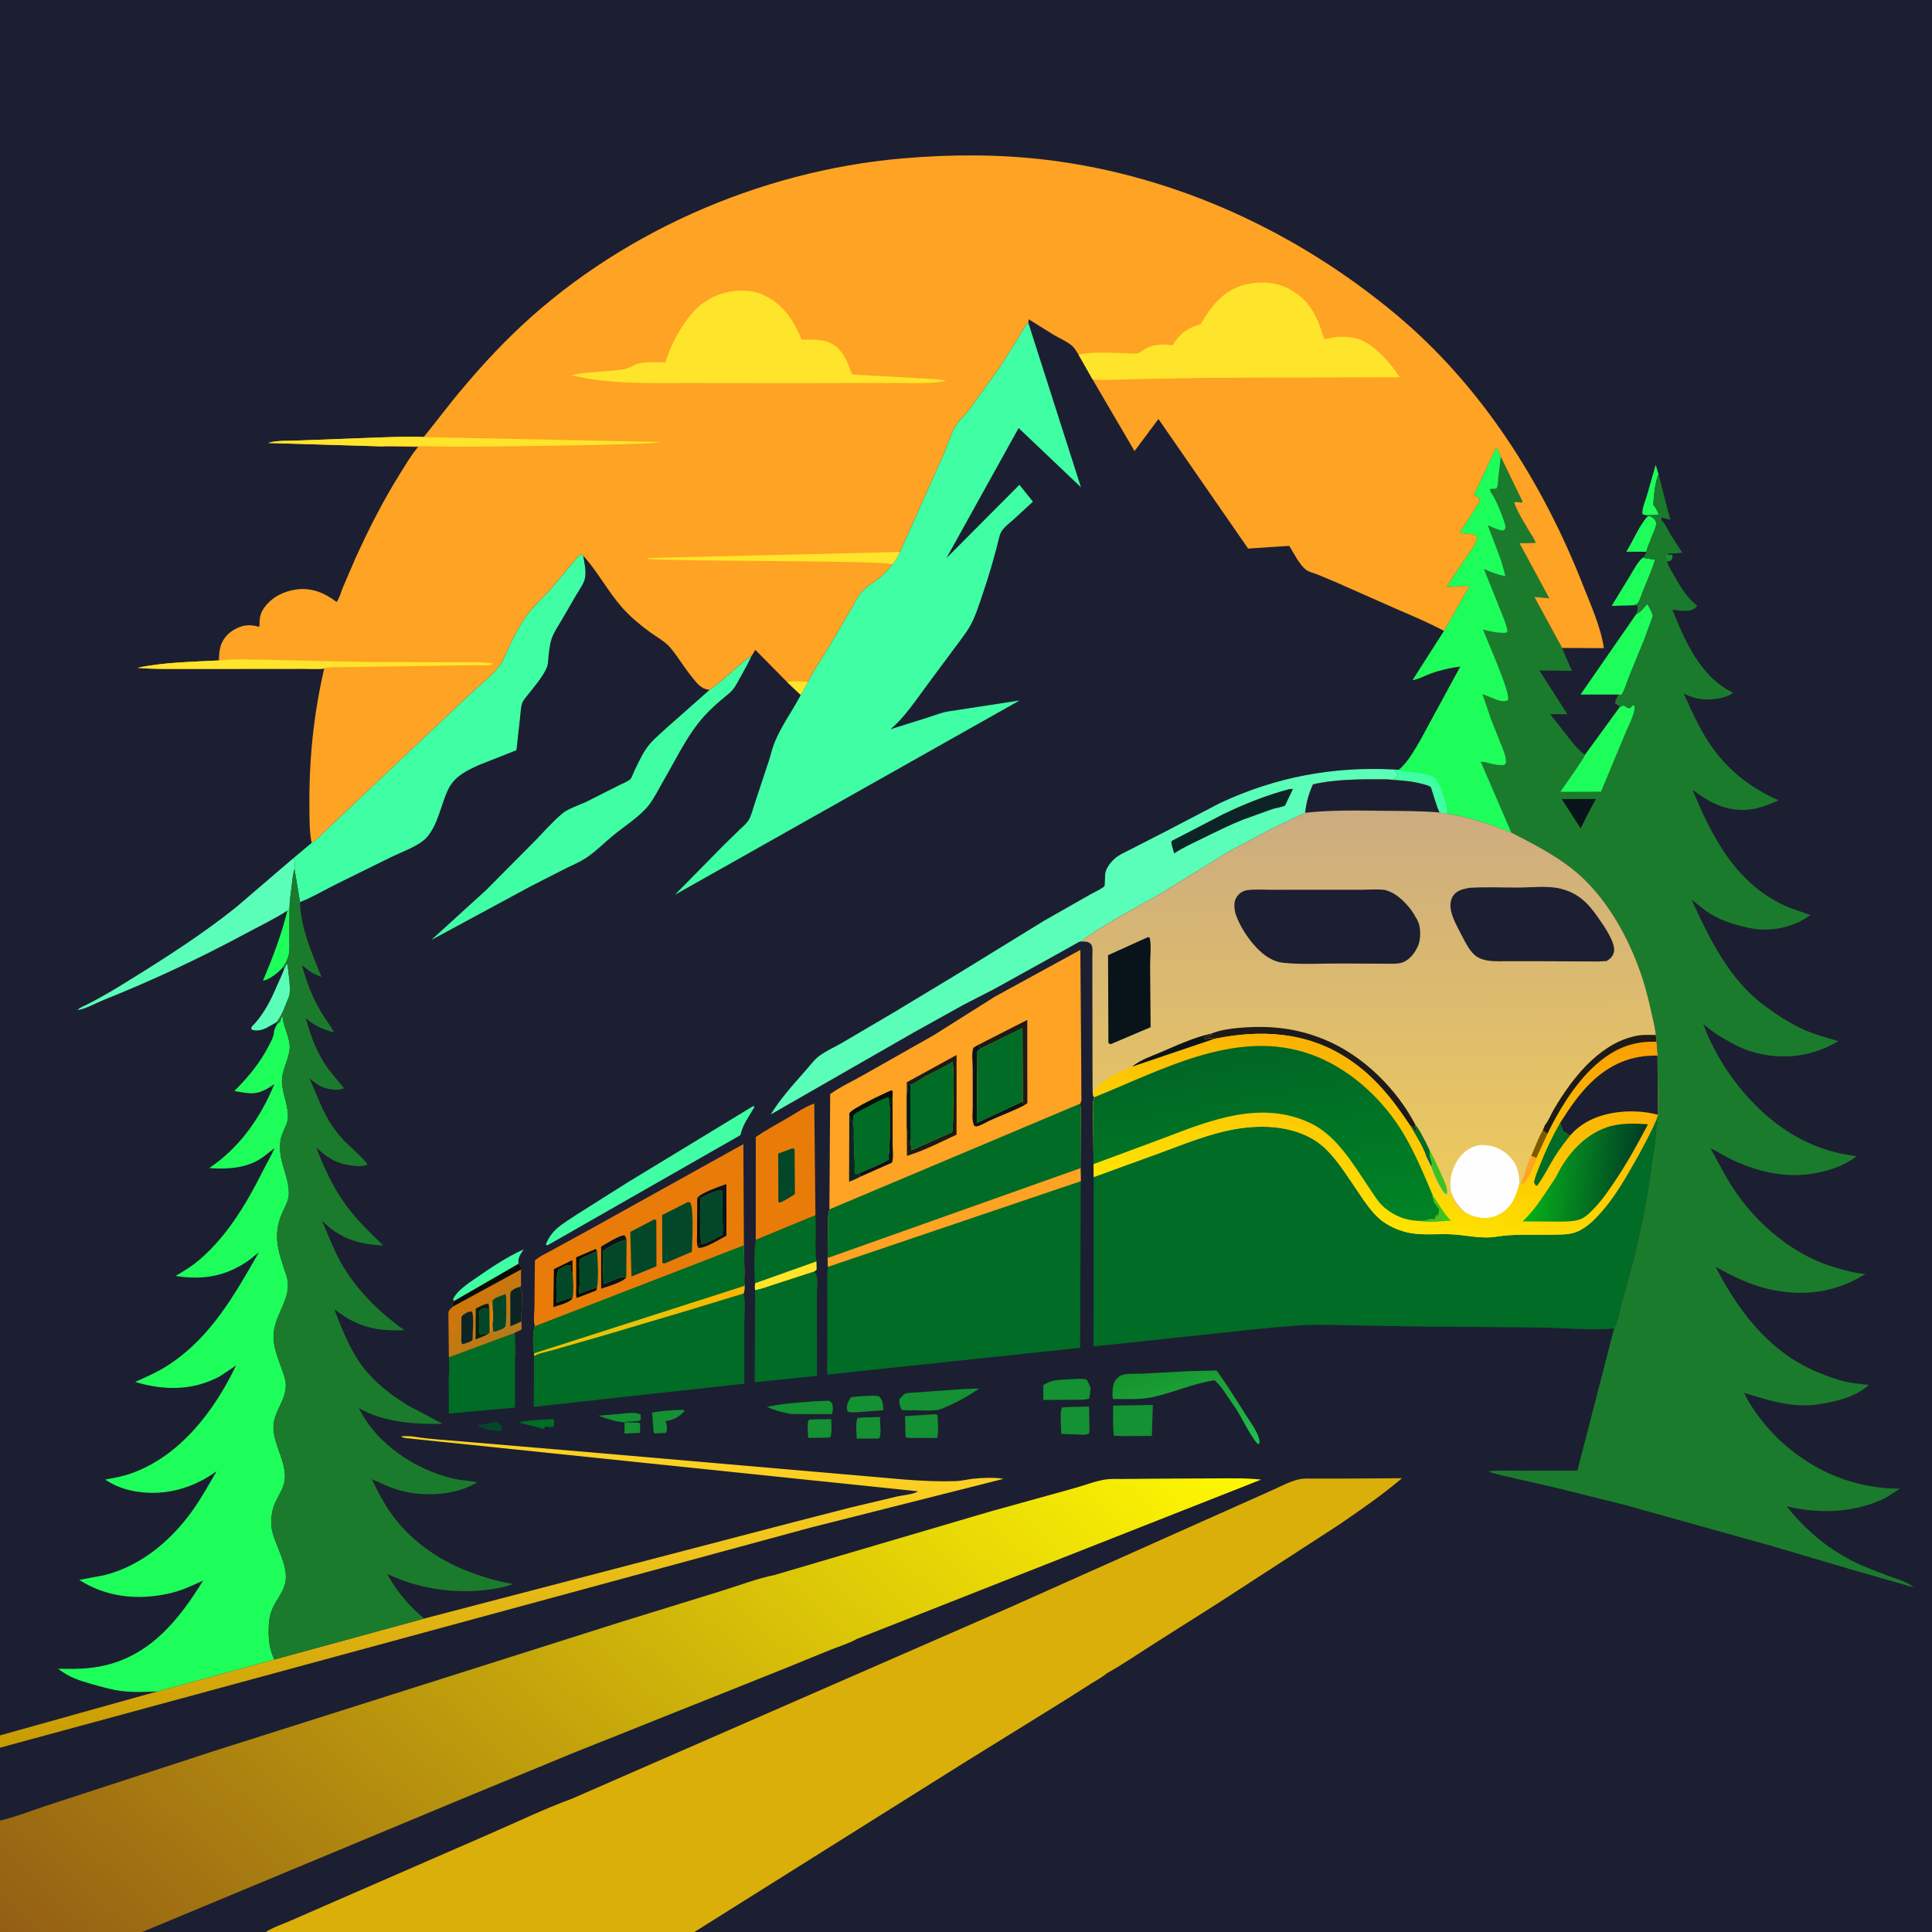 <svg version="1.1" xmlns="http://www.w3.org/2000/svg" style="display: block;" viewBox="0 0 2048 2048" width="1024" height="1024">
<rect x="0" y="0" width="2048" height="2048" fill="#808080" stroke="none"/>
<defs>
	<linearGradient id="Gradient1" gradientUnits="userSpaceOnUse" x1="1236.31" y1="1442.85" x2="1271.72" y2="1546.58">
		<stop class="stop0" offset="0" stop-opacity="1" stop-color="rgb(23,146,44)"/>
		<stop class="stop1" offset="1" stop-opacity="1" stop-color="rgb(32,190,76)"/>
	</linearGradient>
	<linearGradient id="Gradient2" gradientUnits="userSpaceOnUse" x1="496.018" y1="1372.58" x2="537.795" y2="1418.99">
		<stop class="stop0" offset="0" stop-opacity="1" stop-color="rgb(209,117,10)"/>
		<stop class="stop1" offset="1" stop-opacity="1" stop-color="rgb(180,124,25)"/>
	</linearGradient>
	<linearGradient id="Gradient3" gradientUnits="userSpaceOnUse" x1="519.536" y1="1881.54" x2="540.304" y2="1528.19">
		<stop class="stop0" offset="0" stop-opacity="1" stop-color="rgb(199,155,2)"/>
		<stop class="stop1" offset="1" stop-opacity="1" stop-color="rgb(253,210,36)"/>
	</linearGradient>
	<linearGradient id="Gradient4" gradientUnits="userSpaceOnUse" x1="753.873" y1="1396.2" x2="729.189" y2="1367.05">
		<stop class="stop0" offset="0" stop-opacity="1" stop-color="rgb(255,181,0)"/>
		<stop class="stop1" offset="1" stop-opacity="1" stop-color="rgb(233,195,8)"/>
	</linearGradient>
	<linearGradient id="Gradient5" gradientUnits="userSpaceOnUse" x1="1055.92" y1="1317.78" x2="218.879" y2="2244.66">
		<stop class="stop0" offset="0" stop-opacity="1" stop-color="rgb(255,249,1)"/>
		<stop class="stop1" offset="1" stop-opacity="1" stop-color="rgb(147,94,20)"/>
	</linearGradient>
	<linearGradient id="Gradient6" gradientUnits="userSpaceOnUse" x1="1454.87" y1="1286.75" x2="1447.15" y2="858.492">
		<stop class="stop0" offset="0" stop-opacity="1" stop-color="rgb(239,204,90)"/>
		<stop class="stop1" offset="1" stop-opacity="1" stop-color="rgb(204,172,128)"/>
	</linearGradient>
	<linearGradient id="Gradient7" gradientUnits="userSpaceOnUse" x1="1433.19" y1="1299.5" x2="1483.83" y2="1051.12">
		<stop class="stop0" offset="0" stop-opacity="1" stop-color="rgb(255,229,0)"/>
		<stop class="stop1" offset="1" stop-opacity="1" stop-color="rgb(249,158,3)"/>
	</linearGradient>
	<linearGradient id="Gradient8" gradientUnits="userSpaceOnUse" x1="1620.74" y1="1236.66" x2="1739.32" y2="1248.75">
		<stop class="stop0" offset="0" stop-opacity="1" stop-color="rgb(7,178,27)"/>
		<stop class="stop1" offset="1" stop-opacity="1" stop-color="rgb(0,59,38)"/>
	</linearGradient>
	<linearGradient id="Gradient9" gradientUnits="userSpaceOnUse" x1="1318.03" y1="1110.46" x2="1353.57" y2="1320.35">
		<stop class="stop0" offset="0" stop-opacity="1" stop-color="rgb(0,102,37)"/>
		<stop class="stop1" offset="1" stop-opacity="1" stop-color="rgb(0,132,37)"/>
	</linearGradient>
</defs>
<path transform="translate(0,0)" fill="rgb(28,31,49)" d="M -0 1839.58 L 0 -0 L 2048 0 L 2048 2048 L 736.06 2048 L 354.097 2048 L 281.851 2048 L 150.769 2048 L 30.266 2048 L -0 2048 L 0 2022.93 L 0 1929.84 L 0 1852.63 L -0 1839.58 z"/>
<path transform="translate(0,0)" fill="rgb(19,145,51)" d="M 1768.12 587.827 L 1772 588.015 L 1773.25 590 C 1772.47 592.026 1772.31 593.941 1770 594.685 L 1767.32 594.976 C 1766.45 592.635 1764.61 591.013 1764.37 588.5 L 1768.12 587.827 z"/>
<path transform="translate(0,0)" fill="rgb(3,71,41)" d="M 524.502 1507.37 L 527 1507.2 L 531.678 1511.32 C 531.922 1514.58 531.892 1514.53 530 1517.2 L 517.004 1515.69 L 516.736 1515.59 C 513.349 1513.83 509.95 1512.65 506.345 1511.41 L 506.126 1510.84 L 524.502 1507.37 z"/>
<path transform="translate(0,0)" fill="rgb(19,145,51)" d="M 662.057 1507.86 C 664.961 1507.91 676.936 1507.31 678.571 1508.83 L 678.548 1518.9 L 662.022 1519.63 L 662.057 1507.86 z"/>
<path transform="translate(0,0)" fill="rgb(0,108,37)" d="M 568.651 1505.25 L 586.5 1504.12 C 588.068 1506.85 587.329 1508.91 587.063 1512 C 585.006 1513.21 582.655 1513 580.288 1512.5 L 578.5 1511.98 L 576.5 1514.81 C 573.798 1514.38 571.261 1513.51 568.664 1512.67 L 549.586 1507.93 C 555.652 1506.26 562.392 1505.85 568.651 1505.25 z"/>
<path transform="translate(0,0)" fill="rgb(19,145,51)" d="M 652.282 1499.22 C 659.772 1498.98 672.577 1495.81 679.083 1499.5 L 679.188 1504 C 678.792 1504.65 678.632 1505.53 678 1505.95 C 676.486 1506.98 666.031 1506.46 662.879 1507.55 L 662.057 1507.86 C 652.141 1506.91 643.581 1504.11 634.264 1500.71 L 652.282 1499.22 z"/>
<path transform="translate(0,0)" fill="rgb(30,254,90)" d="M 1746 546.127 C 1744.09 545.985 1742.75 545.84 1741.01 545 C 1740.43 539.375 1744.03 530.98 1745.69 525.618 L 1755.09 492.805 L 1758.12 502.771 C 1754.23 511.112 1753.13 525.847 1752.62 535.072 L 1753.47 536.238 C 1755.7 539.378 1757.22 541.793 1758.27 545.5 C 1754.13 546.205 1750.19 546.089 1746 546.127 z"/>
<path transform="translate(0,0)" fill="rgb(19,145,51)" d="M 864.305 1504.52 L 881.107 1504.37 C 881.117 1509.13 882.334 1519.95 879.933 1523.73 L 874.25 1524.07 L 856.743 1524.2 C 856.64 1519.75 855.117 1508.12 857.5 1504.95 L 864.305 1504.52 z"/>
<path transform="translate(0,0)" fill="rgb(19,145,51)" d="M 721.843 1494.5 C 723.885 1494.38 724.072 1494.47 725.849 1495.5 C 720.645 1501.58 714.399 1504.95 706.567 1506.29 L 705.5 1506.47 C 706.268 1508.47 706.651 1509.93 706.762 1512.11 C 706.917 1515.12 707.534 1516.79 705.5 1519.03 L 696.5 1519.34 C 693.906 1519.57 695.125 1519.84 692.85 1518.5 L 691.265 1497.44 C 701.382 1495.38 711.564 1495 721.843 1494.5 z"/>
<path transform="translate(0,0)" fill="rgb(19,145,51)" d="M 914.371 1502.53 L 932.719 1502.07 C 932.807 1507.55 934.54 1520.49 932 1524.79 L 928.25 1525 L 908.119 1524.92 C 908.088 1519.08 906.676 1508.22 909 1503.17 L 914.371 1502.53 z"/>
<path transform="translate(0,0)" fill="rgb(19,145,51)" d="M 926.147 1479.42 L 931.5 1480.07 C 936.169 1484.13 935.862 1489.09 936.564 1494.87 L 910.448 1496.88 C 907.342 1496.95 902.012 1497.75 899.226 1496.52 C 898.159 1496.04 898.408 1495.91 898.075 1494.59 C 896.809 1489.59 899.358 1485.49 901.78 1481.32 C 909.672 1479.79 918.118 1479.84 926.147 1479.42 z"/>
<path transform="translate(0,0)" fill="rgb(30,254,90)" d="M 1746 548.012 L 1748.5 546.635 L 1752.03 548.887 C 1753.84 550.064 1755.22 551.677 1755.51 553.92 C 1756.23 559.491 1750.74 567.57 1749.44 573.202 C 1747.66 577.049 1746.34 580.839 1745.14 584.898 L 1723.88 584.826 C 1731.27 573.347 1737.11 558.023 1746 548.012 z"/>
<path transform="translate(0,0)" fill="rgb(19,145,51)" d="M 863.493 1485.4 L 879 1484.85 C 880.89 1486.23 881.999 1486.82 882.5 1489.33 C 883.041 1492.03 883.135 1496.96 881.5 1499.01 L 838.51 1498.92 C 829.5 1497.31 821.314 1495.07 812.909 1491.42 C 829.45 1487.58 846.606 1486.83 863.493 1485.4 z"/>
<path transform="translate(0,0)" fill="rgb(30,254,90)" d="M 306.887 963.298 L 306.798 995.654 C 306.767 1001.91 307.418 1009.06 305.263 1015 L 304.755 1016.43 C 303.467 1019.92 301.839 1022.67 299.623 1025.64 C 295.228 1030.79 285.722 1038.63 278.777 1039.47 C 289.174 1014.93 298.18 991.207 304.666 965.295 L 306.887 963.298 z"/>
<path transform="translate(0,0)" fill="rgb(63,254,164)" d="M 481.163 1379.32 L 480.298 1377.52 L 480.665 1376.49 C 484.378 1368.44 496.197 1360.54 503.339 1355.58 C 519.674 1344.22 536.88 1332.58 555.062 1324.42 C 551.739 1329.84 548.609 1333.16 549.714 1339.72 L 481.163 1379.32 z"/>
<path transform="translate(0,0)" fill="rgb(19,145,51)" d="M 986.515 1499.43 L 992.5 1499.16 L 993.897 1500.5 C 993.917 1507.45 995.344 1517.87 993.385 1524.35 L 966.75 1524.31 C 963.878 1524.27 962.188 1524.77 959.859 1523 L 959.391 1501.17 L 986.515 1499.43 z"/>
<path transform="translate(0,0)" fill="rgb(19,145,51)" d="M 1133.82 1491.45 L 1154.47 1491.03 L 1154.79 1511.95 C 1154.83 1514.64 1155.35 1517.61 1154 1520.03 L 1149.04 1520.9 L 1124.99 1519.98 C 1124.96 1513.91 1122.98 1496.18 1126 1491.86 L 1133.82 1491.45 z"/>
<path transform="translate(0,0)" fill="rgb(19,145,51)" d="M 1128.21 1462.42 C 1133.47 1462.32 1148.21 1460.4 1152.17 1462.74 C 1153.24 1465.1 1155.24 1468.38 1155.83 1470.82 C 1156.43 1473.31 1154.87 1479.67 1154.56 1482.49 C 1150.58 1484.36 1141.3 1483.62 1136.63 1483.84 L 1106.01 1483.98 L 1105.89 1468.42 C 1113.59 1463.25 1119.22 1462.99 1128.21 1462.42 z"/>
<path transform="translate(0,0)" fill="rgb(91,254,184)" d="M 301.244 1027.21 L 303.5 1022.32 L 304.77 1022.5 C 305.784 1032.24 307.972 1043.59 307.026 1053.36 C 306.704 1056.68 305.088 1059.46 303.876 1062.5 C 300.909 1069.95 298.257 1077.28 293.163 1083.6 L 282.698 1089.5 C 277.538 1091.98 272.15 1093.35 266.671 1091.36 C 265.599 1088.4 268.207 1087.11 270.156 1084.9 C 280.84 1072.79 287.461 1059.43 293.693 1044.7 C 296.212 1038.75 299.097 1033.39 301.244 1027.21 z"/>
<path transform="translate(0,0)" fill="rgb(30,254,90)" d="M 1741.27 591.249 L 1754.5 593.387 C 1750.83 605.25 1745.6 616.732 1740.97 628.259 C 1739.64 631.551 1738.02 638.016 1735.33 640.174 C 1734.04 641.212 1731.68 641.432 1730.12 641.676 L 1708.45 642.28 L 1728.7 609.014 C 1732.44 602.93 1735.84 596.004 1741.27 591.249 z"/>
<path transform="translate(0,0)" fill="rgb(19,145,51)" d="M 1021.55 1472.42 L 1038.11 1471.92 C 1027.75 1478.8 1017.7 1484.85 1006.27 1489.83 C 1002.25 1491.58 997.733 1494.02 993.39 1494.65 C 985.822 1495.75 977.179 1494.99 969.5 1494.95 L 956.442 1494.88 C 953.857 1491.82 953.121 1487.25 953.375 1483.34 C 954.957 1481.74 957.291 1478.69 959.115 1477.53 C 961.217 1476.2 969.408 1476.2 972.114 1475.98 L 1021.55 1472.42 z"/>
<path transform="translate(0,0)" fill="rgb(19,145,51)" d="M 1209.23 1489.53 L 1222.08 1489.27 L 1221.02 1522.11 L 1191.72 1522.33 L 1180.83 1521.95 C 1179.35 1511.64 1180.07 1500.46 1179.99 1490.02 L 1209.23 1489.53 z"/>
<path transform="translate(0,0)" fill="url(#Gradient1)" d="M 1260.73 1453.43 L 1289.59 1452.79 C 1300.58 1467.64 1310.3 1483.63 1320.2 1499.23 C 1324.94 1506.71 1333.96 1518.53 1335.08 1527.36 C 1335.36 1529.59 1335.53 1529.14 1334 1531.09 C 1328.79 1528.2 1315.66 1501.89 1311.14 1494.72 L 1296.25 1472.98 C 1293.81 1469.28 1290.73 1466.29 1287.64 1463.14 C 1265.02 1466.32 1243.72 1476.37 1221.47 1481.07 C 1208.42 1483.83 1193.36 1482.92 1180.04 1483.05 L 1179.56 1481.92 C 1178.7 1477.31 1179.52 1466.58 1182.43 1463.22 C 1184.05 1461.35 1186.08 1458.81 1188.47 1457.91 C 1194.43 1455.67 1203.94 1456.46 1210.45 1456.14 L 1260.73 1453.43 z"/>
<path transform="translate(0,0)" fill="rgb(30,254,90)" d="M 1734.46 651.017 L 1735.73 650.339 C 1741.04 647.398 1742.2 643.699 1746.49 640.35 C 1747.48 642.691 1751.96 650.403 1752.05 652.31 C 1752.12 653.674 1750.62 657.046 1750.13 658.541 L 1743.07 677.788 L 1726.82 717.538 C 1724.37 723.637 1722.47 730.974 1719 736.5 C 1717.55 737.084 1717.28 736.676 1715.85 736.222 L 1675.43 736.235 L 1734.46 651.017 z"/>
<path transform="translate(0,0)" fill="rgb(0,108,37)" d="M 801.127 1314.24 L 864.392 1288.13 C 865.652 1304.25 863.461 1321.24 865.442 1337.14 L 865.666 1346 C 864.34 1347.22 863.808 1347.64 862.07 1348.32 L 822.997 1361.01 C 815.597 1363.39 808.007 1366.3 800.401 1367.81 C 799.986 1365.22 800.228 1362.89 800.396 1360.29 C 799.238 1345.83 799.318 1328.62 801.127 1314.24 z"/>
<path transform="translate(0,0)" fill="rgb(254,228,42)" d="M 800.396 1360.29 L 865.442 1337.14 L 865.666 1346 C 864.34 1347.22 863.808 1347.64 862.07 1348.32 L 822.997 1361.01 C 815.597 1363.39 808.007 1366.3 800.401 1367.81 C 799.986 1365.22 800.228 1362.89 800.396 1360.29 z"/>
<path transform="translate(0,0)" fill="rgb(63,254,164)" d="M 798.381 1172.5 C 799.298 1172.79 798.797 1172.54 799.74 1173.5 C 794.316 1183 787.741 1191.27 785.163 1202.13 L 784.906 1203.27 L 580.5 1320 L 578.536 1319.49 C 580.69 1313.07 585.542 1306.4 590.616 1302.01 C 597.359 1296.18 605.622 1291.36 613.042 1286.39 L 664.532 1253.88 L 798.381 1172.5 z"/>
<path transform="translate(0,0)" fill="rgb(0,108,37)" d="M 475.821 1438.83 L 545.647 1412.96 C 546.213 1421.7 546.776 1431.35 545.929 1440.08 L 545.949 1492.17 L 475.795 1498.37 L 475.622 1458.98 C 476.733 1452.86 475.843 1445.13 475.821 1438.83 z"/>
<path transform="translate(0,0)" fill="url(#Gradient2)" d="M 549.714 1339.72 C 552.113 1342.22 552.031 1342.22 552.281 1345.69 L 552.31 1363.23 L 551.395 1364.04 L 551.669 1365.33 C 552.439 1368.7 551.619 1365.42 552.56 1368.06 C 554.602 1373.78 552.792 1387.12 552.669 1393.74 C 552.639 1395.35 552.076 1399.41 552.722 1400.8 L 552.972 1409 C 551.395 1410.34 550.529 1410.6 548.643 1411.29 C 547.511 1411.71 546.623 1412.26 545.647 1412.96 L 475.821 1438.83 L 475.31 1393 C 475.455 1388.47 476.986 1387.9 480.181 1384.97 C 479.604 1381.95 479.656 1382.01 481.163 1379.32 L 549.714 1339.72 z"/>
<path transform="translate(0,0)" fill="rgb(1,33,16)" d="M 517.867 1413.71 C 513.761 1416.31 508.599 1417.95 504.106 1419.83 L 504.306 1387.08 C 508.174 1385.36 513.627 1381.95 517.797 1382.06 L 518.463 1386.16 L 517.002 1387.79 C 514.68 1387.09 513.338 1386.82 510.923 1387.81 C 510.087 1388.15 509.194 1388.93 508.485 1389.5 C 507.455 1397.16 507.964 1405.27 508.017 1413 L 509.5 1414.68 C 512.075 1413.95 514.355 1413.36 517.057 1413.25 L 517.867 1413.71 z"/>
<path transform="translate(0,0)" fill="rgb(13,36,38)" d="M 496.963 1390.5 C 498.144 1390.33 499.309 1390.34 500.5 1390.32 C 502.59 1398.91 500.917 1411.42 500.894 1420.44 C 499.075 1422.48 495.116 1423.36 492.5 1424.3 L 489.984 1424.86 C 488.508 1422.65 489.083 1420.11 489.089 1417.48 L 489.139 1396 C 491.263 1392.87 493.626 1392.2 496.963 1390.5 z"/>
<path transform="translate(0,0)" fill="rgb(3,71,41)" d="M 522.023 1379.11 C 522.177 1386.45 523.65 1396.98 522.141 1403.96 L 521.467 1412.17 L 519.065 1412.35 L 517.867 1413.71 L 517.057 1413.25 C 514.355 1413.36 512.075 1413.95 509.5 1414.68 L 508.017 1413 C 507.964 1405.27 507.455 1397.16 508.485 1389.5 C 509.194 1388.93 510.087 1388.15 510.923 1387.81 C 513.338 1386.82 514.68 1387.09 517.002 1387.79 L 518.463 1386.16 L 518.812 1386.32 L 519.49 1380.5 L 522.023 1379.11 z"/>
<path transform="translate(0,0)" fill="rgb(233,124,9)" d="M 522.023 1379.11 C 522.177 1386.45 523.65 1396.98 522.141 1403.96 L 521.467 1412.17 L 519.065 1412.35 L 518.812 1386.32 L 519.49 1380.5 L 522.023 1379.11 z"/>
<path transform="translate(0,0)" fill="rgb(4,14,6)" d="M 549.714 1339.72 C 552.113 1342.22 552.031 1342.22 552.281 1345.69 L 480.181 1384.97 C 479.604 1381.95 479.656 1382.01 481.163 1379.32 L 549.714 1339.72 z"/>
<path transform="translate(0,0)" fill="rgb(13,36,38)" d="M 552.722 1400.8 L 540.967 1406.01 L 540.963 1380 C 540.972 1376.48 540.377 1371.97 541.719 1368.74 C 544.9 1366.14 547.425 1365.06 551.395 1364.04 L 551.669 1365.33 C 552.439 1368.7 551.619 1365.42 552.56 1368.06 C 554.602 1373.78 552.792 1387.12 552.669 1393.74 C 552.639 1395.35 552.076 1399.41 552.722 1400.8 z"/>
<path transform="translate(0,0)" fill="rgb(3,71,41)" d="M 532.981 1372.93 L 535.503 1371.63 C 537.033 1374.27 536.636 1377.52 536.68 1380.49 C 536.802 1388.87 536.713 1397.14 536.075 1405.5 C 534.749 1407.48 534.435 1407.74 532.292 1408.79 L 524.5 1411.76 L 522.88 1411 L 522.141 1403.96 C 523.65 1396.98 522.177 1386.45 522.023 1379.11 C 524.273 1375.43 529.114 1374.35 532.981 1372.93 z"/>
<path transform="translate(0,0)" fill="rgb(91,254,184)" d="M 311.717 909.079 C 312.148 913.177 312.751 917.166 312.189 921.276 C 310.475 926.356 310.109 931.934 309.427 937.235 C 308.327 945.789 306.957 954.673 306.887 963.298 L 304.666 965.295 C 290.399 974.396 274.834 981.828 259.93 989.849 C 211.154 1016.1 161.893 1039.11 110.475 1059.73 C 102.016 1063.13 91.291 1069.37 82.5 1070.69 C 82.982 1068.74 91.753 1065.05 94.16 1063.83 C 110.457 1055.55 125.375 1046.35 140.844 1036.74 C 178.335 1013.45 215.53 989.498 250.058 961.898 L 311.717 909.079 z"/>
<path transform="translate(0,0)" fill="rgb(0,108,37)" d="M 862.07 1348.32 C 863.403 1348.89 864.767 1348.94 865.257 1350.42 C 867.481 1357.15 865.849 1368.8 865.892 1376.25 L 866.034 1458.46 L 800.014 1465.23 L 800.401 1367.81 C 808.007 1366.3 815.597 1363.39 822.997 1361.01 L 862.07 1348.32 z"/>
<path transform="translate(0,0)" fill="rgb(233,124,9)" d="M 801.127 1314.24 L 801.166 1205.33 C 811.922 1197.8 823.628 1191.7 834.944 1185.08 C 844.266 1179.62 852.96 1173.45 863.165 1169.73 L 864.392 1288.13 L 801.127 1314.24 z"/>
<path transform="translate(0,0)" fill="rgb(3,71,41)" d="M 839.32 1217.5 L 840.976 1217.29 L 842.333 1218.5 L 842.642 1265.82 C 838.008 1268.88 833.54 1271.72 828.5 1274.09 L 826.438 1274.92 L 825.075 1274 L 824.94 1222.86 L 839.32 1217.5 z"/>
<path transform="translate(0,0)" fill="rgb(63,254,164)" d="M 752.139 731.301 C 762.574 724.243 771.921 715.287 781.505 707.12 C 786.345 702.996 791.135 698.279 796.776 695.284 C 793.262 702.857 789.088 710.093 785.05 717.394 C 781.2 724.354 778.579 730.403 772.271 735.5 C 761.036 744.578 749.256 754.996 740.315 766.399 C 725.831 784.871 715.141 807.36 703.292 827.59 C 698.534 835.713 694.13 845.002 688.511 852.53 C 679.031 865.234 661.639 875.927 649.461 886.028 C 640.132 893.767 630.838 903.228 620.689 909.807 C 614.391 913.889 606.892 916.982 600.157 920.333 L 562.564 939.474 L 457.21 996.4 L 515.602 943.249 L 566.596 891.881 C 576.243 882.049 585.842 870.907 596.41 862.121 C 602.599 856.974 613.718 853.677 621.197 850.112 L 656.663 832.21 C 659.589 830.728 666.31 828.116 668.381 825.725 C 669.944 823.92 671.325 819.534 672.415 817.28 C 676.393 809.051 680.483 800.052 685.753 792.575 C 690.738 785.503 698.187 779.387 704.5 773.463 L 752.139 731.301 z"/>
<path transform="translate(0,0)" fill="url(#Gradient3)" d="M 837.754 1614.46 L 901.082 1598.16 L 951 1586.33 C 956.473 1585.1 968.741 1584.01 973.203 1580.87 L 430.003 1524.43 C 428.445 1524.23 427.036 1523.73 425.554 1523.23 L 426 1522.39 C 430.474 1522.39 434.955 1522.23 439.378 1522.97 C 457.095 1525.96 476.146 1526.61 494.1 1528.35 L 637.798 1540.54 L 959.247 1568.41 C 977.132 1569.76 995.585 1570.71 1013.5 1570.01 C 1019.32 1569.79 1025.18 1568.28 1030.98 1567.61 C 1040.62 1566.5 1054.35 1565.91 1063.82 1567.63 L 858.653 1619.47 L 0 1852.63 L -0 1839.58 L 166.834 1792.96 L 290.856 1759.13 L 449.731 1715.72 L 837.754 1614.46 z"/>
<path transform="translate(0,0)" fill="rgb(0,108,37)" d="M 788.102 1371.15 C 790.693 1379.62 789.052 1392.58 789.062 1401.53 L 789.054 1466.74 L 565.817 1491.31 L 566.053 1437.45 C 570.828 1434.47 580.286 1432.77 585.857 1431.15 L 639 1415.89 L 724.9 1390.4 L 788.102 1371.15 z"/>
<path transform="translate(0,0)" fill="rgb(63,254,164)" d="M 330.339 893.521 C 337.395 889.155 344.137 881.385 350.242 875.673 L 397.895 830.575 L 495.695 738.234 C 506.383 727.916 520.346 717.393 529.5 705.86 C 533.062 701.372 535.214 695.288 537.577 690.063 C 541.375 681.67 545.339 673.435 550.008 665.478 C 553.063 660.271 556.254 654.893 559.982 650.132 C 567.407 640.651 576.762 632.42 584.771 623.383 L 605.201 598.884 C 608.482 594.973 611.791 590.194 616 587.293 L 618.199 589.038 C 619.393 596.219 621.697 606.258 619.945 613.465 C 618.551 619.197 614.061 625.208 611.05 630.292 L 594.885 658.131 C 591.287 664.279 586.769 670.653 584.614 677.484 C 582.19 685.167 581.516 694.713 580.809 702.769 C 579.951 712.532 566.254 727.725 560.072 735.892 C 557.949 738.698 554.606 742.129 553.503 745.4 C 551.96 749.976 551.858 755.954 551.264 760.831 L 547.417 795.241 L 507.824 810.887 C 494.249 817.012 481.569 823.091 474.856 837.274 C 467.347 853.14 464.459 873.854 452.5 887.533 C 444.548 896.628 425.672 903.14 414.657 908.538 L 356.817 937.053 C 344.391 943.188 331.977 950.686 319.133 955.799 L 318.011 956.213 L 312.189 921.276 C 312.751 917.166 312.148 913.177 311.717 909.079 L 330.339 893.521 z"/>
<path transform="translate(0,0)" fill="rgb(91,254,184)" d="M 1145.71 998.002 C 1143.64 998.155 1141.33 999.868 1139.5 1000.88 L 1124.34 1009.36 L 1054.18 1048.26 L 1021.21 1065.2 L 969.066 1094.17 L 817.066 1181.33 C 827.118 1164.8 840.794 1149.78 853.557 1135.3 C 857.992 1130.27 862.524 1123.98 867.781 1119.84 C 874.632 1114.45 884.095 1110.38 891.735 1105.95 L 948.555 1072.56 L 1015.85 1031.93 L 1106.68 976.07 L 1156.29 947.859 C 1159.81 945.831 1168.34 942.125 1170.82 939.208 C 1171.37 938.555 1171.28 927.664 1171.65 925.703 C 1172.67 920.204 1176.9 914.575 1180.89 910.854 C 1186 906.083 1193.73 902.858 1199.92 899.651 L 1235.7 881.305 L 1293.06 851.398 C 1352.03 823.717 1413.13 812.279 1478.04 815.728 L 1481.63 820.188 C 1481.31 822.872 1481.1 823.336 1479.5 825.518 L 1469.76 826.163 C 1444.37 826.073 1416.75 825.75 1391.86 831.48 C 1387.43 840.962 1384.63 851.149 1383.58 861.568 L 1347.96 878.51 L 1303.17 902.365 L 1229.98 947.421 C 1202.08 963.464 1171.5 978.763 1145.71 998.002 z"/>
<path transform="translate(0,0)" fill="rgb(13,36,38)" d="M 1366.57 836.5 C 1367.93 836.301 1369.26 836.323 1370.63 836.307 L 1364.36 849.393 C 1364.04 850.054 1362.69 853.486 1362.18 853.889 C 1360.39 855.293 1351.93 856.67 1349.18 857.544 L 1318.17 868.684 C 1303.46 874.485 1289.27 881.615 1275.09 888.584 C 1264.77 893.653 1254.3 898.268 1244.71 904.653 C 1243.94 901.845 1240.89 893.664 1241.99 891.429 L 1296.03 863.362 C 1318.46 852.46 1342.45 842.897 1366.57 836.5 z"/>
<path transform="translate(0,0)" fill="rgb(233,124,9)" d="M 566.976 1405.81 C 565.193 1400.57 566.49 1391.09 566.543 1385.36 L 567.021 1336.25 C 571.556 1331.87 579.058 1328.61 584.627 1325.5 L 624.349 1303.76 L 787.999 1212.83 L 788.559 1320.07 L 789.169 1349.59 C 789.196 1353.84 788.606 1358.92 789.363 1363.01 C 789.182 1365.71 789.413 1368.77 788.102 1371.15 L 724.9 1390.4 L 639 1415.89 L 585.857 1431.15 C 580.286 1432.77 570.828 1434.47 566.053 1437.45 L 566.178 1434.58 L 565.898 1433.61 C 564.869 1428.73 564.549 1409.7 566.976 1405.81 z"/>
<path transform="translate(0,0)" fill="rgb(4,14,6)" d="M 739.11 1269.91 C 740.664 1270.18 741.37 1270.23 742.974 1269.97 C 741.218 1285.54 742.553 1302.92 743.082 1318.63 L 740.5 1317.7 L 740.163 1322.88 C 738.117 1319.4 738.965 1312.33 738.916 1308.17 L 739.11 1269.91 z"/>
<path transform="translate(0,0)" fill="rgb(4,14,6)" d="M 607.03 1375.99 C 604.363 1380.97 591.996 1383.67 586.572 1385.55 L 587.133 1345.38 L 606.73 1335.76 L 607.076 1350.16 L 606.257 1348.92 C 604.893 1346.71 604.961 1344.02 604.823 1341.5 C 602.224 1340.52 600.749 1341.38 598.233 1342.5 L 591.843 1345.8 C 588.697 1356.38 589.98 1369.78 590.052 1380.81 C 595.307 1379.08 601.531 1376.19 607.03 1375.99 z"/>
<path transform="translate(0,0)" fill="rgb(4,14,6)" d="M 632.93 1365.14 L 632 1367.98 L 611.325 1375.95 C 610.169 1373.23 610.878 1367.41 610.866 1364.33 L 610.761 1332.81 L 631.467 1323.94 L 632.902 1326.11 L 614.992 1334.48 C 613.474 1338.71 614.484 1345.37 614.563 1349.93 C 614.688 1357.13 614.342 1364.21 613.802 1371.39 C 619.976 1369.39 626.601 1365.92 632.93 1365.14 z"/>
<path transform="translate(0,0)" fill="rgb(9,19,26)" d="M 663.866 1354.05 C 660.615 1359.14 643.181 1363.99 637.24 1366.01 L 637.207 1321.49 C 642.385 1318.53 656.981 1309.08 662.208 1309.5 L 664.243 1313.89 C 655.444 1316.23 647.256 1320.68 639.736 1325.73 C 638.547 1328.67 639.007 1332.6 639 1335.73 L 639.771 1361.18 C 647.046 1359.28 657.084 1352.09 663.866 1354.05 z"/>
<path transform="translate(0,0)" fill="rgb(9,19,26)" d="M 739.11 1269.91 C 742.398 1264.66 763.742 1257.33 770.013 1255.16 L 770.069 1309.89 C 762.724 1313.71 748.28 1323.13 740.163 1322.88 L 740.5 1317.7 L 743.082 1318.63 C 750.047 1317.93 759.052 1312.05 765.41 1308.94 C 766.678 1304.71 765.97 1298.66 765.985 1294.21 L 765.807 1262.5 C 759.823 1260.51 748.741 1267.32 742.974 1269.97 C 741.37 1270.23 740.664 1270.18 739.11 1269.91 z"/>
<path transform="translate(0,0)" fill="rgb(3,71,41)" d="M 607.03 1375.99 C 601.531 1376.19 595.307 1379.08 590.052 1380.81 C 589.98 1369.78 588.697 1356.38 591.843 1345.8 L 598.233 1342.5 C 600.749 1341.38 602.224 1340.52 604.823 1341.5 C 604.961 1344.02 604.893 1346.71 606.257 1348.92 L 607.076 1350.16 C 607.638 1358.12 608.336 1368.13 607.03 1375.99 z"/>
<path transform="translate(0,0)" fill="rgb(3,71,41)" d="M 632.902 1326.11 C 633.751 1338.36 634.623 1353.05 632.93 1365.14 C 626.601 1365.92 619.976 1369.39 613.802 1371.39 C 614.342 1364.21 614.688 1357.13 614.563 1349.93 C 614.484 1345.37 613.474 1338.71 614.992 1334.48 L 632.902 1326.11 z"/>
<path transform="translate(0,0)" fill="rgb(3,71,41)" d="M 664.243 1313.89 L 663.866 1354.05 C 657.084 1352.09 647.046 1359.28 639.771 1361.18 L 639 1335.73 C 639.007 1332.6 638.547 1328.67 639.736 1325.73 C 647.256 1320.68 655.444 1316.23 664.243 1313.89 z"/>
<path transform="translate(0,0)" fill="rgb(3,71,41)" d="M 742.974 1269.97 C 748.741 1267.32 759.823 1260.51 765.807 1262.5 L 765.985 1294.21 C 765.97 1298.66 766.678 1304.71 765.41 1308.94 C 759.052 1312.05 750.047 1317.93 743.082 1318.63 C 742.553 1302.92 741.218 1285.54 742.974 1269.97 z"/>
<path transform="translate(0,0)" fill="rgb(3,71,41)" d="M 693.828 1292.5 C 694.975 1292.8 694.222 1292.51 695.73 1294 L 695.877 1342.38 L 669.367 1353.13 L 668.131 1305.85 L 693.828 1292.5 z"/>
<path transform="translate(0,0)" fill="rgb(3,71,41)" d="M 728.653 1274.5 L 731.383 1274.23 C 735.921 1281 733.722 1316.71 733.433 1326.94 L 706.392 1338.5 L 703.712 1339.44 L 702.067 1338.5 L 701.873 1287.97 L 728.653 1274.5 z"/>
<path transform="translate(0,0)" fill="rgb(0,108,37)" d="M 788.559 1320.07 L 789.169 1349.59 C 789.196 1353.84 788.606 1358.92 789.363 1363.01 C 789.182 1365.71 789.413 1368.77 788.102 1371.15 L 724.9 1390.4 L 639 1415.89 L 585.857 1431.15 C 580.286 1432.77 570.828 1434.47 566.053 1437.45 L 566.178 1434.58 L 565.898 1433.61 C 564.869 1428.73 564.549 1409.7 566.976 1405.81 L 788.559 1320.07 z"/>
<path transform="translate(0,0)" fill="url(#Gradient4)" d="M 566.178 1434.58 L 789.363 1363.01 C 789.182 1365.71 789.413 1368.77 788.102 1371.15 L 724.9 1390.4 L 639 1415.89 L 585.857 1431.15 C 580.286 1432.77 570.828 1434.47 566.053 1437.45 L 566.178 1434.58 z"/>
<path transform="translate(0,0)" fill="rgb(0,108,37)" d="M 1145.65 1252.08 L 1144.99 1428.75 L 877.299 1457.11 C 876.26 1453.1 876.82 1448.06 876.826 1443.89 L 876.878 1417.34 L 876.995 1370.01 C 877.022 1361.09 876.484 1351.73 877.55 1342.88 L 1145.65 1252.08 z"/>
<path transform="translate(0,0)" fill="rgb(254,163,35)" d="M 879.205 1281.97 L 880.014 1159.77 C 890.461 1152.22 903.27 1146.32 914.546 1139.94 L 989.99 1097.24 L 1054.61 1056.48 L 1145.22 1006.92 L 1146.18 1133.41 L 1146.25 1158.79 C 1146.26 1162.28 1147.02 1166.88 1145.08 1169.91 C 1146.39 1177.72 1145.73 1186.03 1145.67 1193.93 L 1145.39 1238.29 L 1145.65 1252.08 L 877.55 1342.88 L 877.283 1333.54 L 877.725 1300.44 C 877.84 1294.36 877.328 1287.79 879.205 1281.97 z"/>
<path transform="translate(0,0)" fill="rgb(9,19,26)" d="M 943.118 1174.3 C 944.423 1169.71 943.296 1166.76 946.148 1162.68 L 946.227 1213.91 C 946.222 1218.33 947.434 1228.89 945.47 1232.49 L 911.293 1247.64 L 911.724 1242.95 C 921.898 1238.75 932.136 1234.91 941.64 1229.3 C 943.878 1211.26 943.021 1192.47 943.118 1174.3 z"/>
<path transform="translate(0,0)" fill="rgb(13,36,38)" d="M 900.275 1181.84 C 900.987 1185.29 901.475 1186.85 904.084 1189.27 C 905.751 1194.43 904.971 1201.63 905.069 1207.06 L 906.08 1234.66 C 906.103 1236.18 905.644 1242.69 906.182 1243.5 C 906.528 1244.02 907.192 1244.24 907.697 1244.6 L 911.724 1242.95 L 911.293 1247.64 C 907.759 1249.75 903.882 1251.13 900.072 1252.66 L 900.275 1181.84 z"/>
<path transform="translate(0,0)" fill="rgb(9,19,26)" d="M 1086.42 1171.13 L 1085.44 1171.77 C 1074.14 1177.65 1061.4 1182.27 1049.73 1187.57 C 1046.04 1189.25 1038.93 1193.6 1035 1194.06 C 1034.28 1194.14 1033.6 1193.69 1032.9 1193.5 C 1029.84 1188.61 1031.13 1179.45 1031.15 1173.66 L 1031.12 1133.03 C 1031.13 1126.7 1029.93 1117.64 1031.46 1111.59 C 1031.87 1110 1036.31 1108.06 1037.84 1107.16 L 1038.85 1111.94 L 1036.03 1114.5 L 1035.48 1190.34 L 1084.2 1167.51 L 1084.38 1169.55 L 1086.42 1171.13 z"/>
<path transform="translate(0,0)" fill="rgb(29,26,23)" d="M 1037.84 1107.16 L 1088.93 1081.18 L 1089.05 1169.5 C 1088.27 1170.01 1087.28 1170.8 1086.42 1171.13 L 1084.38 1169.55 L 1084.2 1167.51 L 1083.87 1089.75 L 1038.85 1111.94 L 1037.84 1107.16 z"/>
<path transform="translate(0,0)" fill="rgb(29,26,23)" d="M 961.206 1160.6 L 961.265 1147.24 L 1014.01 1118.34 L 1013.97 1202.78 C 997.813 1210.31 981.442 1218.76 964.5 1224.25 L 961.423 1225.31 L 961.225 1195.39 C 962.824 1200.15 962.538 1204.78 962.495 1209.74 L 964.285 1209.07 L 965.095 1209.15 L 966.062 1219.38 L 1009.26 1200.12 C 1010.67 1192.77 1010.17 1184.29 1010.36 1176.79 C 1010.79 1159.87 1011.6 1142.49 1009.89 1125.66 C 1000.3 1131.62 989.969 1136.1 980.1 1141.54 C 975.669 1143.98 970.655 1148.08 965.968 1149.62 L 964.997 1149.86 L 962.49 1150.5 C 962.324 1153.81 962.483 1157.53 961.206 1160.6 z"/>
<path transform="translate(0,0)" fill="rgb(0,108,37)" d="M 900.275 1181.84 L 900.479 1180.25 C 901.625 1175.67 939.091 1158.32 945 1155.76 L 946.285 1157 L 946.148 1162.68 C 943.296 1166.76 944.423 1169.71 943.118 1174.3 C 943.021 1192.47 943.878 1211.26 941.64 1229.3 C 932.136 1234.91 921.898 1238.75 911.724 1242.95 L 907.697 1244.6 C 907.192 1244.24 906.528 1244.02 906.182 1243.5 C 905.644 1242.69 906.103 1236.18 906.08 1234.66 L 905.069 1207.06 C 904.971 1201.63 905.751 1194.43 904.084 1189.27 C 901.475 1186.85 900.987 1185.29 900.275 1181.84 z"/>
<path transform="translate(0,0)" fill="rgb(4,14,6)" d="M 900.275 1181.84 L 900.479 1180.25 C 901.625 1175.67 939.091 1158.32 945 1155.76 L 946.285 1157 L 946.148 1162.68 C 943.296 1166.76 944.423 1169.71 943.118 1174.3 L 942.691 1164.14 L 941 1163.14 C 931.744 1166.24 923.336 1171.31 914.694 1175.81 C 911.07 1177.7 906.443 1179.34 904.387 1183 L 904.084 1189.27 C 901.475 1186.85 900.987 1185.29 900.275 1181.84 z"/>
<path transform="translate(0,0)" fill="rgb(0,108,37)" d="M 964.997 1149.86 L 965.968 1149.62 C 970.655 1148.08 975.669 1143.98 980.1 1141.54 C 989.969 1136.1 1000.3 1131.62 1009.89 1125.66 C 1011.6 1142.49 1010.79 1159.87 1010.36 1176.79 C 1010.17 1184.29 1010.67 1192.77 1009.26 1200.12 L 966.062 1219.38 L 965.095 1209.15 L 964.285 1209.07 L 962.495 1209.74 C 962.538 1204.78 962.824 1200.15 961.225 1195.39 L 961.206 1160.6 C 962.483 1157.53 962.324 1153.81 962.49 1150.5 L 964.997 1149.86 z"/>
<path transform="translate(0,0)" fill="rgb(9,19,26)" d="M 961.206 1160.6 C 962.483 1157.53 962.324 1153.81 962.49 1150.5 L 964.997 1149.86 L 965.095 1209.15 L 964.285 1209.07 L 962.495 1209.74 C 962.538 1204.78 962.824 1200.15 961.225 1195.39 L 961.206 1160.6 z"/>
<path transform="translate(0,0)" fill="rgb(0,108,37)" d="M 1038.85 1111.94 L 1083.87 1089.75 L 1084.2 1167.51 L 1035.48 1190.34 L 1036.03 1114.5 L 1038.85 1111.94 z"/>
<path transform="translate(0,0)" fill="rgb(0,108,37)" d="M 1145.08 1169.91 C 1146.39 1177.72 1145.73 1186.03 1145.67 1193.93 L 1145.39 1238.29 L 1145.65 1252.08 L 877.55 1342.88 L 877.283 1333.54 L 877.725 1300.44 C 877.84 1294.36 877.328 1287.79 879.205 1281.97 L 1145.08 1169.91 z"/>
<path transform="translate(0,0)" fill="rgb(254,163,35)" d="M 1145.39 1238.29 L 1145.65 1252.08 L 877.55 1342.88 L 877.283 1333.54 L 1145.39 1238.29 z"/>
<path transform="translate(0,0)" fill="rgb(63,254,164)" d="M 1090 342.004 L 1145.86 516.563 L 1079.79 453.735 L 1003.23 591.663 L 1080.61 513.922 L 1094.95 531.79 L 1073.98 551.053 C 1068.1 556.274 1061.28 560.78 1059.38 568.788 C 1054.35 590.004 1047.96 611.416 1040.88 632.032 C 1037.24 642.64 1033.7 654.267 1028.07 664.008 C 1023.55 671.833 1017.64 679.125 1012.3 686.414 L 982.859 726.041 C 971.28 741.579 958.796 760.76 943.865 773.045 L 983.177 760.706 C 990.815 758.283 998.551 755.049 1006.5 753.953 L 1080.8 742.541 L 715.423 948.494 L 766.832 896.267 L 783.99 879.494 C 787.163 876.439 791.072 873.296 793.429 869.579 C 796.439 864.83 798.165 857.255 800.005 851.869 L 814.995 806.57 C 817.013 800.369 818.45 793.813 820.831 787.761 C 827.882 769.838 839.975 753.757 848.835 736.704 L 856.436 722.843 C 864.196 707.688 873.897 693.841 882.5 679.183 L 903.126 644 C 906.345 638.464 909.351 631.982 913.619 627.168 C 918.936 621.171 926.638 617.095 932.86 612.104 C 937.826 608.12 941.859 603.089 945.929 598.23 C 949.602 594.318 951.628 589.865 953.934 585.1 L 1000.35 481.266 C 1004.5 472.226 1007.17 461.565 1012 453.057 C 1015.97 446.062 1022.84 440.035 1027.82 433.693 L 1060.58 387.992 L 1078.87 358.887 C 1082.2 353.411 1085.45 346.491 1090 342.004 z"/>
<path transform="translate(0,0)" fill="rgb(30,254,90)" d="M 294.344 1084.69 C 295.123 1084.3 296.107 1084.16 296.681 1083.5 C 298.104 1081.86 296.945 1077.95 299.666 1078.01 L 299.809 1079.35 C 300.979 1089.69 307.512 1100.53 307.131 1110.53 C 306.644 1123.29 298.142 1134.22 298.926 1147.79 C 299.643 1160.19 305.871 1172.55 305.212 1184.96 C 304.892 1190.99 301.151 1196.87 299.048 1202.5 C 297.175 1207.51 296.8 1211.96 296.844 1217.26 C 296.98 1233.72 306.319 1248.42 306.193 1265 C 306.137 1272.4 302.575 1278.29 299.574 1284.83 C 288.102 1309.82 295.56 1327.97 303.565 1352.09 C 311.112 1374.84 290.912 1392.42 290.007 1414.96 C 289.495 1427.73 294.478 1439.02 298.605 1450.83 C 300.471 1456.16 302.713 1461.81 302.956 1467.5 C 303.667 1484.13 290.035 1496.17 289.86 1512.63 C 289.64 1533.31 307.678 1554.88 300.292 1575.08 L 299.796 1576.46 C 296.974 1583.98 291.831 1590.69 289.661 1598.39 C 287.74 1605.2 286.753 1614.05 288.168 1621.05 C 291.683 1638.41 303.768 1655.37 303.007 1673.29 C 302.484 1685.59 293.299 1694.85 288.648 1705.62 C 285.091 1713.86 284.744 1722.2 284.801 1731.02 C 284.857 1739.71 286.175 1748.5 289.641 1756.53 L 290.856 1759.13 L 166.834 1792.96 C 154.026 1793.55 141.097 1794.1 128.339 1792.48 C 118.089 1791.19 108.305 1788.27 98.385 1785.5 C 84.491 1781.62 73.051 1777.99 61.572 1768.9 C 78.793 1769.35 94.901 1769.3 111.774 1765.26 C 160.53 1753.58 190.27 1716.12 215.272 1675.52 C 202.852 1681.21 192.038 1686.36 178.482 1689.32 C 145.575 1696.51 112.488 1693.11 84.021 1674.74 L 111.18 1669.64 C 149.775 1659.71 181.239 1633.13 204.015 1601.31 C 213.515 1588.04 221.365 1573.64 229.588 1559.56 C 205.769 1576.95 176.404 1585.74 146.787 1581.43 L 145 1581.15 C 133.11 1579.44 121.45 1575.23 111.519 1568.43 C 121.001 1566.65 130.046 1565.09 139.172 1561.84 C 191.051 1543.37 227.295 1495.41 250.194 1447.49 L 232.965 1459.01 C 204.239 1474.36 173.703 1474.12 143.252 1464.9 C 155.68 1459.43 167.952 1453.94 179.331 1446.44 C 223.961 1417.03 248.672 1372.31 274.514 1327.37 L 265.214 1334.94 C 240.858 1352.75 215.717 1357.31 186.139 1352.54 C 192.61 1348.55 199.605 1344.68 205.619 1340.05 C 238.063 1315.06 260.774 1277.01 278.792 1240.97 C 282.794 1232.97 287.597 1225.08 291.101 1216.89 C 285.51 1221.27 279.815 1226.38 273.633 1229.86 C 258.052 1238.61 239.191 1239.6 221.816 1238.19 C 253.985 1216.53 276.253 1184.8 290.829 1149.16 C 284.722 1153.45 277.954 1157.73 270.412 1158.69 C 263.496 1159.56 255.248 1157.59 248.363 1156.52 C 263.187 1141.74 275.636 1126.77 285.207 1108.02 C 287.189 1104.13 290.004 1099.4 290.323 1095.03 C 290.628 1090.86 292.313 1088.28 294.344 1084.69 z"/>
<path transform="translate(0,0)" fill="rgb(27,123,44)" d="M 312.189 921.276 L 318.011 956.213 C 318.78 984.384 330.598 1010 340.722 1035.63 C 336.581 1033.84 332.081 1032.14 328.343 1029.6 C 325.457 1027.63 323.043 1025.07 320.098 1023.2 C 324.866 1040.85 331.194 1057.47 340.617 1073.22 C 344.913 1080.4 350.241 1087.01 354.048 1094.46 C 342.005 1091 333.676 1087.62 324.072 1079.24 C 330.267 1100.77 336.313 1117.84 350.094 1135.91 L 364.705 1153.5 C 359.023 1156.46 349.513 1154.97 343.721 1153.03 C 337.499 1150.95 332.712 1146.86 327.673 1142.83 C 336.444 1160.73 341.842 1179.45 353.825 1195.85 C 357.231 1200.51 360.905 1205.02 364.87 1209.22 C 368.965 1213.55 388.398 1230.79 389.5 1234.6 C 382.644 1237.95 367.202 1235.02 360.106 1232.71 C 350.539 1229.6 342.578 1223.23 335.32 1216.45 C 343.583 1238.02 353.081 1259 366.839 1277.69 C 378.444 1293.45 392.236 1306.7 406.272 1320.24 C 380.252 1319.19 359.865 1312.75 341.223 1293.86 C 347.338 1307.74 352.537 1321.79 359.666 1335.23 C 375.354 1364.8 401.346 1391.02 428.72 1410.01 C 405.318 1411.04 387.757 1408.72 367.117 1396.75 C 362.701 1394.19 358.884 1390.62 354.458 1388.21 C 361.973 1407.31 369.272 1426.65 380.885 1443.73 C 393.933 1462.93 412.721 1477.84 432.389 1489.8 L 469.069 1509.25 C 439.875 1510.03 406.11 1507.68 380.37 1492.56 C 396.518 1525.97 430.418 1550.8 464.806 1562.85 C 472.351 1565.49 480.004 1567.49 487.902 1568.74 C 493.71 1569.66 500.181 1569.79 505.787 1571.44 C 483.318 1584.99 450.791 1586.83 425.878 1580.46 C 414.401 1577.53 404.829 1572.59 394.116 1567.98 C 400.716 1581.57 407.625 1595.14 416.707 1607.27 C 438.824 1636.81 470.344 1657.11 505 1669 C 517.673 1673.34 530.78 1677.02 544.044 1679 C 534.447 1682.89 522.888 1684.64 512.617 1685.7 C 481.599 1688.89 447.782 1684.37 418.909 1672.12 L 410.555 1668.51 C 419.676 1686.1 434.353 1703.36 449.731 1715.72 L 290.856 1759.13 L 289.641 1756.53 C 286.175 1748.5 284.857 1739.71 284.801 1731.02 C 284.744 1722.2 285.091 1713.86 288.648 1705.62 C 293.299 1694.85 302.484 1685.59 303.007 1673.29 C 303.768 1655.37 291.683 1638.41 288.168 1621.05 C 286.753 1614.05 287.74 1605.2 289.661 1598.39 C 291.831 1590.69 296.974 1583.98 299.796 1576.46 L 300.292 1575.08 C 307.678 1554.88 289.64 1533.31 289.86 1512.63 C 290.035 1496.17 303.667 1484.13 302.956 1467.5 C 302.713 1461.81 300.471 1456.16 298.605 1450.83 C 294.478 1439.02 289.495 1427.73 290.007 1414.96 C 290.912 1392.42 311.112 1374.84 303.565 1352.09 C 295.56 1327.97 288.102 1309.82 299.574 1284.83 C 302.575 1278.29 306.137 1272.4 306.193 1265 C 306.319 1248.42 296.98 1233.72 296.844 1217.26 C 296.8 1211.96 297.175 1207.51 299.048 1202.5 C 301.151 1196.87 304.892 1190.99 305.212 1184.96 C 305.871 1172.55 299.643 1160.19 298.926 1147.79 C 298.142 1134.22 306.644 1123.29 307.131 1110.53 C 307.512 1100.53 300.979 1089.69 299.809 1079.35 L 299.666 1078.01 C 296.945 1077.95 298.104 1081.86 296.681 1083.5 C 296.107 1084.16 295.123 1084.3 294.344 1084.69 L 293.163 1083.6 C 298.257 1077.28 300.909 1069.95 303.876 1062.5 C 305.088 1059.46 306.704 1056.68 307.026 1053.36 C 307.972 1043.59 305.784 1032.24 304.77 1022.5 L 303.5 1022.32 L 301.244 1027.21 L 299.623 1025.64 C 301.839 1022.67 303.467 1019.92 304.755 1016.43 L 305.263 1015 C 307.418 1009.06 306.767 1001.91 306.798 995.654 L 306.887 963.298 C 306.957 954.673 308.327 945.789 309.427 937.235 C 310.109 931.934 310.475 926.356 312.189 921.276 z"/>
<path transform="translate(0,0)" fill="rgb(0,108,37)" d="M 1755.71 1187.05 L 1757.12 1189.52 L 1756.82 1190.44 C 1755.1 1197.25 1755.53 1204.97 1754.33 1212 L 1746.09 1267.5 C 1739.34 1305.84 1729.93 1343.94 1719.1 1381.32 C 1716.77 1389.38 1715.02 1400.98 1711.05 1408.2 C 1684.76 1410.61 1656.96 1407.46 1630.5 1407.21 L 1500.39 1406.15 L 1397.88 1404.26 C 1374.39 1404.59 1350.86 1407.16 1327.5 1409.39 L 1159.14 1427.33 L 1159.42 1247.69 L 1226.78 1223.22 C 1254.84 1213.09 1283.42 1200.81 1313.06 1196.3 C 1344.95 1191.44 1381.8 1194.77 1405.9 1218.5 C 1419.21 1231.61 1429.7 1249.11 1440.25 1264.46 C 1447.8 1275.44 1455.68 1287.77 1466.82 1295.46 C 1474.98 1301.08 1484.44 1305.02 1494.14 1306.91 C 1508 1309.61 1523.93 1307.76 1538.14 1308.4 C 1553.78 1309.09 1570.39 1313.58 1585.99 1310.95 C 1604.21 1307.88 1624.69 1309.21 1643.27 1308.83 C 1652.46 1308.64 1663.15 1309.25 1671.69 1305.64 C 1680.76 1301.79 1687.47 1295.56 1694.11 1288.47 C 1709.44 1272.1 1720.86 1252.8 1731.83 1233.39 C 1740.44 1218.15 1748.76 1203.14 1755.71 1187.05 z"/>
<path transform="translate(0,0)" fill="rgb(219,175,9)" d="M 1071.66 1703.38 L 1263 1617.87 L 1345.34 1581.14 C 1355 1576.97 1366.3 1570.64 1376.45 1568.27 C 1381.97 1566.97 1388.6 1567.35 1394.26 1567.34 L 1422.47 1567.37 L 1486.21 1566.97 C 1465.18 1584.78 1442.5 1600.37 1419.84 1615.98 L 1291.27 1699.35 L 1221.44 1743.61 C 1205.57 1753.76 1189.86 1764.52 1173.41 1773.69 C 1168.54 1777.87 1162.42 1781.06 1156.97 1784.47 L 1131.1 1800.93 L 1020.86 1869.24 L 736.06 2048 L 354.097 2048 L 281.851 2048 C 289.082 2043.15 299.162 2039.88 307.169 2036.38 L 363.782 2011.68 L 518.044 1944.45 C 547.242 1931.78 576.522 1917.63 606.361 1906.67 L 1071.66 1703.38 z"/>
<path transform="translate(0,0)" fill="url(#Gradient5)" d="M 821.115 1669.54 L 1049.67 1602.26 L 1138.83 1577.52 C 1149.55 1574.63 1161.06 1569.92 1171.97 1568.31 C 1178 1567.42 1184.83 1567.86 1190.96 1567.77 L 1228.11 1567.44 L 1290.53 1567.14 C 1305.94 1567.1 1321.5 1566.69 1336.83 1568.46 L 908.303 1737.33 C 899.783 1742.18 889.723 1745.15 880.599 1748.77 L 831.802 1768.69 L 606.896 1858.52 L 489.702 1906.89 L 150.769 2048 L 30.266 2048 L -0 2048 L 0 2022.93 L 0 1929.84 C 18.788 1925.57 37.33 1917.7 55.764 1911.97 L 228.48 1855.63 L 658.929 1719.14 L 764.779 1686.44 C 783.209 1680.73 802.255 1673.4 821.115 1669.54 z"/>
<path transform="translate(0,0)" fill="rgb(27,123,44)" d="M 1530.73 668.795 L 1557.79 620.84 L 1533.73 622.226 C 1540.55 609.75 1549.32 598.56 1557.05 586.658 C 1560.6 581.2 1565.6 575.202 1565.84 568.5 C 1561.91 565.365 1552.2 565.578 1547.02 565.078 L 1564.77 537.633 C 1566.46 534.754 1569.01 531.506 1568.5 528.041 C 1566.26 526.838 1563.69 525.931 1562.59 523.5 C 1566.17 518.033 1568.33 511.9 1571.07 506 L 1585.98 474.264 C 1588.18 477.059 1589.46 480.919 1590.89 484.17 L 1613.87 531.5 L 1613 532.762 L 1606.5 531.954 L 1605.18 533 C 1608.77 543.568 1616.32 554.928 1621.93 564.664 C 1623.75 567.819 1627.05 571.949 1627.7 575.494 L 1610.72 575.815 L 1642.3 634.232 L 1626.46 632.755 L 1655.96 686.869 L 1656.57 688.535 L 1666.3 711.156 L 1631.73 710.674 L 1661.51 757.117 L 1643.22 757.033 L 1661.75 780.628 C 1667.08 787.338 1673.07 795.246 1680.19 800.125 L 1716.85 749.772 L 1716.08 747.975 C 1714.58 747.395 1713.51 746.79 1712.17 745.946 C 1711.69 742.797 1714.4 739.126 1715.85 736.222 C 1717.28 736.676 1717.55 737.084 1719 736.5 C 1722.47 730.974 1724.37 723.637 1726.82 717.538 L 1743.07 677.788 L 1750.13 658.541 C 1750.62 657.046 1752.12 653.674 1752.05 652.31 C 1751.96 650.403 1747.48 642.691 1746.49 640.35 C 1742.2 643.699 1741.04 647.398 1735.73 650.339 L 1734.46 651.017 C 1735.14 648.258 1736.84 644.436 1735.5 641.972 L 1730.12 641.676 C 1731.68 641.432 1734.04 641.212 1735.33 640.174 C 1738.02 638.016 1739.64 631.551 1740.97 628.259 C 1745.6 616.732 1750.83 605.25 1754.5 593.387 L 1741.27 591.249 C 1743.55 589.035 1744.45 588.138 1745.14 584.898 C 1746.34 580.839 1747.66 577.049 1749.44 573.202 C 1750.74 567.57 1756.23 559.491 1755.51 553.92 C 1755.22 551.677 1753.84 550.064 1752.03 548.887 L 1748.5 546.635 L 1746 548.012 L 1746 546.127 C 1750.19 546.089 1754.13 546.205 1758.27 545.5 C 1757.22 541.793 1755.7 539.378 1753.47 536.238 L 1752.62 535.072 C 1753.13 525.847 1754.23 511.112 1758.12 502.771 L 1770.53 551 L 1761.29 548.5 L 1761.27 551.372 C 1765.55 555.52 1767.93 561.537 1770.89 566.665 L 1783.27 585.881 C 1778.48 586.327 1773.61 587.04 1768.8 586.66 L 1768.12 587.827 L 1764.37 588.5 C 1764.61 591.013 1766.45 592.635 1767.32 594.976 L 1767.5 595.946 C 1768.67 600.365 1771.67 604.878 1773.92 608.876 C 1780.15 619.947 1786.79 631.551 1796.5 639.913 L 1798 641.226 L 1798.92 642 C 1797.58 644.765 1795.21 645.929 1792.26 646.852 C 1787.43 648.37 1777.87 647.001 1772.83 646.264 C 1784.44 675.757 1799.02 709.175 1826 727.831 L 1827.14 728.637 C 1830.25 730.81 1833.64 732.495 1837.01 734.22 C 1831.94 739.51 1817.97 741.287 1810.97 741.435 C 1801.05 741.644 1793.67 739.503 1784.82 735.155 C 1792.81 752.869 1800.97 771.163 1811.67 787.446 C 1829.99 815.317 1855 834.984 1885.32 848.308 C 1864.15 858.187 1846.27 862.488 1823.46 854.267 C 1812.49 850.317 1803.51 844.193 1794.22 837.3 C 1815.57 889.464 1842.15 939.651 1897.21 962.302 L 1919.11 970.032 C 1902.37 982.416 1879.47 987.667 1858.75 984.5 L 1852.94 983.378 C 1838.54 980.365 1824.26 975.85 1811.74 967.896 C 1805.18 963.731 1799.24 958.237 1793.05 953.488 C 1811.83 994.524 1832.92 1038.21 1870.08 1065.79 C 1883.46 1075.72 1897.7 1085.13 1913 1091.86 C 1924.42 1096.87 1936.79 1100.2 1948.77 1103.61 C 1921.81 1119.73 1891.9 1123.82 1861.4 1116.1 C 1847.4 1112.56 1835.24 1105.7 1822.96 1098.38 C 1816.78 1094.71 1811.21 1090.08 1805.58 1085.63 C 1824.08 1136.6 1866.24 1187.98 1915.82 1210.86 C 1933.34 1218.95 1949.03 1223.09 1968.08 1225.67 C 1953.43 1236.61 1937.28 1241.67 1919.43 1244.39 C 1890.13 1248.85 1860.06 1241.13 1833.84 1228.28 C 1826.81 1224.84 1820.39 1220.46 1813.22 1217.29 C 1821.87 1232.96 1830.06 1249.3 1840.22 1264.06 C 1864.83 1299.86 1903.17 1331.5 1945.32 1343.54 C 1955.62 1346.48 1966.68 1349.88 1977.46 1350.36 C 1946.09 1370.27 1911.58 1374.71 1875.5 1366.67 C 1855.6 1362.23 1836.33 1352.75 1818.61 1342.91 C 1838.11 1380.74 1863.45 1416.64 1899.54 1440.27 C 1914.27 1449.9 1930.61 1456.82 1947.3 1462.18 C 1958.31 1465.72 1969.68 1466.87 1981.12 1468.08 C 1967.8 1480.51 1946.47 1485.69 1929.01 1488.45 C 1900.53 1492.96 1875.65 1484.74 1848.95 1476.46 C 1852.75 1485.38 1858.81 1494.21 1864.59 1501.98 C 1885.04 1529.47 1914.09 1552.16 1945.92 1564.93 C 1967.53 1573.61 1990.47 1578.1 2013.75 1578.06 C 2008.16 1581.78 2002.59 1585.9 1996.54 1588.83 C 1967.9 1602.72 1932.48 1604.65 1901.63 1598.41 L 1893.99 1596.76 C 1912.88 1620.69 1935.61 1640.22 1962.79 1654.24 C 1974.89 1660.48 1987.6 1665.07 2000.25 1670 C 2008.88 1673.37 2021.8 1676.48 2028.54 1682.64 L 1964.73 1664.39 L 1876.68 1638.39 L 1721.29 1595 L 1649.17 1577.07 L 1597.52 1565.25 C 1591.08 1563.6 1583.75 1562.42 1577.71 1559.65 C 1588.59 1558.32 1600.21 1559.05 1611.19 1559.03 L 1672.1 1558.92 L 1711.05 1408.2 C 1715.02 1400.98 1716.77 1389.38 1719.1 1381.32 C 1729.93 1343.94 1739.34 1305.84 1746.09 1267.5 L 1754.33 1212 C 1755.53 1204.97 1755.1 1197.25 1756.82 1190.44 L 1757.12 1189.52 L 1755.71 1187.05 C 1755.69 1185.8 1757.17 1183.03 1757.66 1181.75 L 1756.99 1118.98 L 1755.79 1104.26 C 1755.92 1101.74 1755.56 1099.6 1755.15 1097.13 C 1754.69 1090.16 1752.68 1082.84 1751.18 1076 C 1748.44 1063.42 1745.46 1050.75 1741.54 1038.48 C 1727.68 995.133 1702.15 948.46 1665.53 920.124 C 1645.97 904.987 1623.88 893.777 1601.98 882.499 C 1579.92 873.856 1556.81 865.854 1533.29 862.467 L 1525.94 861.229 C 1522.13 852.935 1519.76 843.098 1516.73 834.427 C 1514.31 832.452 1510.32 831.738 1507.34 830.915 C 1495.35 827.604 1482.14 827.185 1469.76 826.163 L 1479.5 825.518 C 1481.1 823.336 1481.31 822.872 1481.63 820.188 L 1478.04 815.728 L 1482.52 816.194 C 1492.53 808.071 1499.36 795.186 1505.85 784.269 L 1548.08 706.482 C 1537.56 707.797 1526.43 710.333 1516.48 713.997 C 1510.61 716.154 1503.43 720.074 1497.39 720.98 L 1530.73 668.795 z"/>
<path transform="translate(0,0)" fill="rgb(9,19,26)" d="M 1655.49 847.082 L 1691.65 846.883 L 1682.39 864.356 L 1675.57 878.129 L 1655.49 847.082 z"/>
<path transform="translate(0,0)" fill="rgb(30,254,90)" d="M 1716.85 749.772 L 1720.5 748.04 C 1724.05 748.609 1724.13 751.155 1727.89 750.816 L 1730.92 747.685 L 1732.7 748.189 C 1733.21 756.992 1725.76 770.09 1722.45 778.328 L 1697.09 839.193 L 1654.08 839.318 C 1657.27 834.7 1680.31 802.408 1680.19 800.125 L 1716.85 749.772 z"/>
<path transform="translate(0,0)" fill="rgb(30,254,90)" d="M 1530.73 668.795 L 1557.79 620.84 L 1533.73 622.226 C 1540.55 609.75 1549.32 598.56 1557.05 586.658 C 1560.6 581.2 1565.6 575.202 1565.84 568.5 C 1561.91 565.365 1552.2 565.578 1547.02 565.078 L 1564.77 537.633 C 1566.46 534.754 1569.01 531.506 1568.5 528.041 C 1566.26 526.838 1563.69 525.931 1562.59 523.5 C 1566.17 518.033 1568.33 511.9 1571.07 506 L 1585.98 474.264 C 1588.18 477.059 1589.46 480.919 1590.89 484.17 L 1588.16 507.09 C 1587.85 510.608 1588.17 515.311 1586 518.048 L 1579.5 518.211 C 1579.06 521.069 1582.14 524.28 1583.54 526.926 C 1587.79 534.917 1591.22 543.505 1594.14 552.058 C 1594.76 553.862 1596.18 557.676 1595.83 559.5 C 1595.62 560.553 1594.67 561.306 1594.09 562.209 C 1590.13 562.895 1581.2 558.313 1577.19 556.935 C 1583.39 574.679 1591.79 592.399 1595.67 610.813 C 1587.47 608.998 1580.52 606.628 1572.91 603.005 L 1590.23 646.177 C 1593.14 653.518 1596.58 661.222 1597.98 669 L 1596.5 670.78 C 1588.01 671.057 1580.22 669.572 1572.05 667.309 C 1575.92 678.388 1601.61 734.48 1598.5 742.259 C 1592.85 744.719 1587.02 741.928 1581.62 739.808 L 1571.34 735.628 L 1580.46 762.263 L 1592.3 792.031 C 1594.33 797.332 1597.03 803.241 1596.2 809 L 1594.5 810.977 C 1589.34 811.184 1585.22 810.676 1580.22 809.455 C 1577.19 808.715 1572.59 807.01 1569.67 807.591 L 1601.98 882.499 C 1579.92 873.856 1556.81 865.854 1533.29 862.467 L 1525.94 861.229 C 1522.13 852.935 1519.76 843.098 1516.73 834.427 C 1514.31 832.452 1510.32 831.738 1507.34 830.915 C 1495.35 827.604 1482.14 827.185 1469.76 826.163 L 1479.5 825.518 C 1481.1 823.336 1481.31 822.872 1481.63 820.188 L 1478.04 815.728 L 1482.52 816.194 C 1492.53 808.071 1499.36 795.186 1505.85 784.269 L 1548.08 706.482 C 1537.56 707.797 1526.43 710.333 1516.48 713.997 C 1510.61 716.154 1503.43 720.074 1497.39 720.98 L 1530.73 668.795 z"/>
<path transform="translate(0,0)" fill="rgb(63,254,164)" d="M 1478.04 815.728 L 1482.52 816.194 L 1483.6 816.476 C 1492.85 818.785 1502.49 818.567 1511.86 820.848 C 1514.21 821.421 1518.69 822.589 1520.51 823.995 C 1521.83 825.008 1523.63 828.072 1524.5 829.517 C 1528.18 835.643 1530.02 843.967 1532.41 850.776 C 1533.7 854.448 1534.04 856.755 1533.53 860.591 L 1533.29 862.467 L 1525.94 861.229 C 1522.13 852.935 1519.76 843.098 1516.73 834.427 C 1514.31 832.452 1510.32 831.738 1507.34 830.915 C 1495.35 827.604 1482.14 827.185 1469.76 826.163 L 1479.5 825.518 C 1481.1 823.336 1481.31 822.872 1481.63 820.188 L 1478.04 815.728 z"/>
<path transform="translate(0,0)" fill="url(#Gradient6)" d="M 1383.58 861.568 C 1384.63 851.149 1387.43 840.962 1391.86 831.48 C 1416.75 825.75 1444.37 826.073 1469.76 826.163 C 1482.14 827.185 1495.35 827.604 1507.34 830.915 C 1510.32 831.738 1514.31 832.452 1516.73 834.427 C 1519.76 843.098 1522.13 852.935 1525.94 861.229 L 1533.29 862.467 C 1556.81 865.854 1579.92 873.856 1601.98 882.499 C 1623.88 893.777 1645.97 904.987 1665.53 920.124 C 1702.15 948.46 1727.68 995.133 1741.54 1038.48 C 1745.46 1050.75 1748.44 1063.42 1751.18 1076 C 1752.68 1082.84 1754.69 1090.16 1755.15 1097.13 C 1755.56 1099.6 1755.92 1101.74 1755.79 1104.26 L 1756.99 1118.98 L 1757.66 1181.75 C 1757.17 1183.03 1755.69 1185.8 1755.71 1187.05 C 1748.76 1203.14 1740.44 1218.15 1731.83 1233.39 C 1720.86 1252.8 1709.44 1272.1 1694.11 1288.47 C 1687.47 1295.56 1680.76 1301.79 1671.69 1305.64 C 1663.15 1309.25 1652.46 1308.64 1643.27 1308.83 C 1624.69 1309.21 1604.21 1307.88 1585.99 1310.95 C 1570.39 1313.58 1553.78 1309.09 1538.14 1308.4 C 1523.93 1307.76 1508 1309.61 1494.14 1306.91 C 1484.44 1305.02 1474.98 1301.08 1466.82 1295.46 C 1455.68 1287.77 1447.8 1275.44 1440.25 1264.46 C 1429.7 1249.11 1419.21 1231.61 1405.9 1218.5 C 1381.8 1194.77 1344.95 1191.44 1313.06 1196.3 C 1283.42 1200.81 1254.84 1213.09 1226.78 1223.22 L 1159.42 1247.69 L 1159.23 1233.99 L 1158.86 1185.15 C 1158.85 1178.32 1157.56 1169.28 1160.07 1163.04 L 1158.85 1161.86 C 1158.01 1159.12 1158.27 1155.52 1158.2 1152.62 L 1158.09 1129.45 L 1157.96 1035.07 L 1157.94 1013.8 C 1157.94 1010.79 1158.44 1006.4 1157.7 1003.5 C 1157.3 1001.92 1157.19 1001.61 1156.11 1000.5 C 1153.25 997.554 1149.49 998.178 1145.71 998.002 C 1171.5 978.763 1202.08 963.464 1229.98 947.421 L 1303.17 902.365 L 1347.96 878.51 L 1383.58 861.568 z"/>
<path transform="translate(0,0)" fill="rgb(0,108,37)" d="M 1500.63 1192.76 C 1505.07 1197.6 1507.84 1204.8 1511.25 1210.48 L 1515.67 1219.8 C 1515.25 1224.01 1515.54 1226.17 1517.08 1230.08 C 1518.02 1232.46 1518.01 1234.61 1517.52 1237.12 L 1511.8 1225.79 C 1508.16 1214.67 1500.36 1203.01 1494.55 1192.79 C 1496.6 1194.08 1498.35 1195.08 1499.31 1197.42 L 1499.91 1199 L 1500.51 1199 L 1501.5 1197.51 L 1499.39 1193.72 L 1500.63 1192.76 z"/>
<path transform="translate(0,0)" fill="rgb(63,194,31)" d="M 1515.67 1219.8 C 1520.87 1229.03 1525.18 1238.89 1529.46 1248.57 C 1531.59 1253.37 1534.87 1259.82 1533.82 1265.14 L 1533.5 1266.13 C 1528.21 1263.97 1520.32 1245.04 1518.32 1239.72 L 1517.52 1237.12 C 1518.01 1234.61 1518.02 1232.46 1517.08 1230.08 C 1515.54 1226.17 1515.25 1224.01 1515.67 1219.8 z"/>
<path transform="translate(0,0)" fill="rgb(29,26,23)" d="M 1283.82 1095.74 C 1294.36 1091.33 1307.66 1089.93 1318.96 1089.16 C 1349.07 1087.11 1376.24 1090.45 1404.27 1102.06 C 1444.78 1118.83 1480.46 1154.02 1500.63 1192.76 L 1499.39 1193.72 L 1501.5 1197.51 L 1500.51 1199 L 1499.91 1199 L 1499.31 1197.42 C 1498.35 1195.08 1496.6 1194.08 1494.55 1192.79 C 1476 1164.96 1457.19 1141 1428.86 1122.3 C 1385.45 1093.64 1336.6 1091.06 1286.84 1101.31 L 1285.4 1100.24 L 1283.75 1100.75 C 1280.78 1100.98 1283.21 1099.78 1280.25 1101.01 C 1277.33 1102.22 1280.77 1101.47 1277.5 1102 L 1276.64 1099.69 C 1278.94 1098.37 1281.5 1097.78 1284.04 1097.01 L 1283.82 1095.74 z"/>
<path transform="translate(0,0)" fill="rgb(28,31,49)" d="M 1383.58 861.568 C 1384.63 851.149 1387.43 840.962 1391.86 831.48 C 1416.75 825.75 1444.37 826.073 1469.76 826.163 C 1482.14 827.185 1495.35 827.604 1507.34 830.915 C 1510.32 831.738 1514.31 832.452 1516.73 834.427 C 1519.76 843.098 1522.13 852.935 1525.94 861.229 C 1505.51 859.562 1484.82 859.693 1464.33 859.443 C 1437.48 859.116 1410.29 858.619 1383.58 861.568 z"/>
<path transform="translate(0,0)" fill="rgb(9,19,26)" d="M 1216.67 993.5 L 1218.55 993.591 C 1220.76 1001.59 1219.15 1014.61 1219.16 1023.24 L 1219.71 1088.86 L 1177.5 1106.82 C 1175.76 1106.47 1176.65 1106.83 1174.95 1105.5 L 1174.59 1012.52 L 1216.67 993.5 z"/>
<path transform="translate(0,0)" fill="rgb(254,254,254)" d="M 1553.88 1285.62 C 1546 1278.7 1538.8 1269.77 1537.64 1258.92 C 1536.39 1247.18 1540.91 1234.15 1548.56 1225.26 C 1553.78 1219.18 1561.8 1214.13 1570 1213.8 C 1580.96 1213.36 1591.69 1217.45 1599.48 1225.22 C 1608.25 1233.96 1610.55 1242.97 1610.64 1254.82 C 1607.28 1267.73 1603.11 1278.95 1591.16 1286.29 C 1583.4 1291.05 1574.02 1292.38 1565.19 1290.2 C 1561.17 1289.21 1557.53 1287.55 1553.88 1285.62 z"/>
<path transform="translate(0,0)" fill="rgb(28,31,49)" d="M 1557.2 941.186 C 1574.19 940.036 1591.85 940.892 1608.91 940.855 C 1623.18 940.825 1641.84 938.548 1655.4 942.333 L 1657 942.811 C 1674.32 947.775 1684.2 958.396 1694.11 972.718 C 1699.51 980.529 1713.48 999.753 1710.71 1009.58 C 1709.37 1014.3 1707.05 1016.24 1703 1018.78 L 1694.25 1019.22 L 1632.47 1018.92 L 1597.96 1018.9 C 1588.2 1018.89 1575.78 1019.88 1567 1015.01 C 1558.63 1010.38 1553.63 999.44 1549.34 991.28 C 1545.09 983.216 1540.49 974.951 1538.29 966.05 C 1536.98 960.721 1537.18 954.549 1540.22 949.817 C 1544.1 943.772 1550.69 942.58 1557.2 941.186 z"/>
<path transform="translate(0,0)" fill="rgb(28,31,49)" d="M 1309.28 967.106 C 1308.3 961.425 1307.68 955.502 1311.18 950.485 C 1313.77 946.775 1317.39 944.397 1321.85 943.692 C 1329.91 942.417 1339.12 943.228 1347.3 943.213 L 1399.25 943.16 L 1444.39 943.152 C 1451.62 943.143 1459.32 942.485 1466.5 943.152 C 1468.58 943.345 1470.15 943.936 1472.05 944.715 L 1473.38 945.235 C 1484.11 949.65 1495.9 962.507 1500.88 972.725 C 1501.45 972.983 1502.9 976.261 1503.19 976.878 C 1506.14 983.201 1506.15 995.43 1503.48 1001.92 C 1500.38 1009.48 1494.68 1017.35 1486.7 1020.23 C 1481.35 1022.17 1472.95 1021.5 1467.21 1021.55 L 1421.36 1021.35 C 1401.28 1021.19 1379.64 1022.74 1359.74 1020.53 C 1354.76 1019.98 1350.96 1018.51 1346.56 1016.17 C 1330.61 1007.67 1314.25 984.047 1309.28 967.106 z"/>
<path transform="translate(0,0)" fill="url(#Gradient7)" d="M 1286.84 1101.31 C 1336.6 1091.06 1385.45 1093.64 1428.86 1122.3 C 1457.19 1141 1476 1164.96 1494.55 1192.79 C 1500.36 1203.01 1508.16 1214.67 1511.8 1225.79 L 1510.88 1228.34 L 1511.46 1229.28 L 1513.16 1232.67 C 1513.96 1234.42 1514.91 1235.92 1516 1237.5 L 1515.83 1239.34 L 1517.53 1242.29 C 1519.22 1245.2 1520.25 1247.54 1521.23 1250.67 L 1522.52 1253.15 L 1528 1262.5 L 1528.75 1264.25 C 1529.72 1266.26 1530.58 1267 1532.55 1267.95 L 1535.67 1267.52 L 1536.5 1263 L 1537.05 1264.45 L 1539.53 1270.63 C 1540.21 1272.59 1541.15 1274.04 1542.25 1275.75 L 1543.25 1277.34 C 1545.22 1280.34 1548.46 1282.96 1551.06 1285.43 L 1553.88 1285.62 C 1557.53 1287.55 1561.17 1289.21 1565.19 1290.2 C 1574.02 1292.38 1583.4 1291.05 1591.16 1286.29 C 1603.11 1278.95 1607.28 1267.73 1610.64 1254.82 L 1612.56 1254.62 C 1616.22 1245.03 1618.59 1234.01 1623.28 1225.04 C 1627.23 1216.08 1630.55 1206.59 1635.46 1198.11 L 1637.64 1192.85 C 1641.42 1188.01 1644.13 1181.22 1647.26 1175.85 C 1665.47 1144.62 1693.41 1108.59 1730.03 1099.13 L 1731.9 1098.66 C 1739.53 1096.59 1747.31 1097.06 1755.15 1097.13 C 1755.56 1099.6 1755.92 1101.74 1755.79 1104.26 L 1756.99 1118.98 L 1757.66 1181.75 C 1757.17 1183.03 1755.69 1185.8 1755.71 1187.05 C 1748.76 1203.14 1740.44 1218.15 1731.83 1233.39 C 1720.86 1252.8 1709.44 1272.1 1694.11 1288.47 C 1687.47 1295.56 1680.76 1301.79 1671.69 1305.64 C 1663.15 1309.25 1652.46 1308.64 1643.27 1308.83 C 1624.69 1309.21 1604.21 1307.88 1585.99 1310.95 C 1570.39 1313.58 1553.78 1309.09 1538.14 1308.4 C 1523.93 1307.76 1508 1309.61 1494.14 1306.91 C 1484.44 1305.02 1474.98 1301.08 1466.82 1295.46 C 1455.68 1287.77 1447.8 1275.44 1440.25 1264.46 C 1429.7 1249.11 1419.21 1231.61 1405.9 1218.5 C 1381.8 1194.77 1344.95 1191.44 1313.06 1196.3 C 1283.42 1200.81 1254.84 1213.09 1226.78 1223.22 L 1159.42 1247.69 L 1159.23 1233.99 L 1158.86 1185.15 C 1158.85 1178.32 1157.56 1169.28 1160.07 1163.04 L 1158.85 1161.86 C 1159.23 1158.46 1159.82 1156.7 1161.98 1154.09 L 1162.9 1153 C 1172.2 1141.77 1187.12 1136.51 1200.14 1130.67 C 1207.97 1123.85 1220.52 1119.62 1230.07 1115.56 C 1247.27 1108.24 1265.47 1099.68 1283.82 1095.74 L 1284.04 1097.01 C 1281.5 1097.78 1278.94 1098.37 1276.64 1099.69 L 1277.5 1102 C 1280.77 1101.47 1277.33 1102.22 1280.25 1101.01 C 1283.21 1099.78 1280.78 1100.98 1283.75 1100.75 L 1285.4 1100.24 L 1286.84 1101.31 z"/>
<path transform="translate(0,0)" fill="rgb(254,163,35)" d="M 1612.56 1254.62 C 1616.22 1245.03 1618.59 1234.01 1623.28 1225.04 C 1625.14 1226.05 1626.62 1226.86 1628.72 1227.23 C 1626.84 1234.23 1623.37 1242.41 1619.5 1248.6 L 1618.65 1249.98 C 1617.24 1252.04 1615.34 1253.62 1613.49 1255.27 L 1612.56 1254.62 z"/>
<path transform="translate(0,0)" fill="rgb(124,90,2)" d="M 1623.28 1225.04 C 1627.23 1216.08 1630.55 1206.59 1635.46 1198.11 L 1640.29 1201.96 L 1628.72 1227.23 C 1626.62 1226.86 1625.14 1226.05 1623.28 1225.04 z"/>
<path transform="translate(0,0)" fill="rgb(63,194,31)" d="M 1518.66 1266.86 C 1524.83 1275.84 1530.34 1286.1 1537.99 1293.91 C 1527.31 1294.5 1514.27 1296.41 1503.83 1294.17 C 1506.62 1294.05 1511.36 1294.43 1513.79 1293.06 C 1515.73 1291.96 1519.17 1292.51 1521.5 1292.51 L 1521.31 1290.75 L 1522 1289.76 C 1522.45 1288.91 1522.8 1288 1523.29 1287.17 L 1524.2 1290.08 L 1524.51 1288.5 C 1524.8 1287.18 1525.97 1282.8 1525.51 1281.5 C 1525.06 1280.24 1523.57 1280.25 1523.04 1277.89 C 1521.54 1276.76 1520.39 1275.14 1519.83 1273.34 L 1519.51 1271.5 C 1518.61 1269.17 1518.55 1269.49 1518.66 1266.86 z"/>
<path transform="translate(0,0)" fill="rgb(9,19,26)" d="M 1200.14 1130.67 C 1207.97 1123.85 1220.52 1119.62 1230.07 1115.56 C 1247.27 1108.24 1265.47 1099.68 1283.82 1095.74 L 1284.04 1097.01 C 1281.5 1097.78 1278.94 1098.37 1276.64 1099.69 L 1277.5 1102 C 1280.77 1101.47 1277.33 1102.22 1280.25 1101.01 C 1283.21 1099.78 1280.78 1100.98 1283.75 1100.75 L 1285.4 1100.24 L 1286.84 1101.31 L 1200.14 1130.67 z"/>
<path transform="translate(0,0)" fill="rgb(0,108,37)" d="M 1664.43 1203.67 C 1658.4 1211.14 1652.72 1218.6 1647.71 1226.8 C 1641.66 1236.7 1636.42 1247.41 1629.53 1256.75 L 1628.02 1256.92 L 1626.07 1253.5 C 1627.44 1246.47 1630.73 1239.29 1633.39 1232.61 C 1639.28 1217.85 1645.77 1204.15 1653.75 1190.4 C 1655.05 1193.3 1656.07 1196.02 1656.88 1199.09 C 1659.36 1200.85 1661.72 1202.28 1664.43 1203.67 z"/>
<path transform="translate(0,0)" fill="rgb(29,26,23)" d="M 1637.64 1192.85 C 1641.42 1188.01 1644.13 1181.22 1647.26 1175.85 C 1665.47 1144.62 1693.41 1108.59 1730.03 1099.13 L 1731.9 1098.66 C 1739.53 1096.59 1747.31 1097.06 1755.15 1097.13 C 1755.56 1099.6 1755.92 1101.74 1755.79 1104.26 C 1728.2 1103.39 1708.18 1113.1 1688.32 1131.77 C 1668.78 1150.14 1651.88 1177.86 1640.29 1201.96 L 1635.46 1198.11 L 1637.64 1192.85 z"/>
<path transform="translate(0,0)" fill="rgb(28,31,49)" d="M 1653.75 1190.4 C 1663.37 1175.3 1673.41 1160.24 1686.33 1147.72 C 1706.52 1128.13 1728.85 1118.54 1756.99 1118.98 L 1757.66 1181.75 C 1734.3 1175.25 1703.13 1177.2 1681.94 1189.34 C 1675.03 1193.3 1669.66 1197.69 1664.43 1203.67 C 1661.72 1202.28 1659.36 1200.85 1656.88 1199.09 C 1656.07 1196.02 1655.05 1193.3 1653.75 1190.4 z"/>
<path transform="translate(0,0)" fill="url(#Gradient8)" d="M 1649.27 1247.9 C 1660.41 1224.79 1678.19 1203.87 1702.89 1195.11 C 1716.71 1190.21 1732.52 1190.78 1746.92 1191.78 C 1735.94 1212.82 1724.46 1233.49 1711.14 1253.16 C 1704.7 1262.68 1698.14 1272.35 1690.11 1280.61 C 1685.36 1285.5 1680.29 1291.09 1673.55 1293.05 C 1665.85 1295.3 1654.75 1294.98 1646.74 1294.9 L 1613.96 1294.75 C 1629.11 1280.49 1637.78 1264.7 1649.27 1247.9 z"/>
<path transform="translate(0,0)" fill="url(#Gradient9)" d="M 1160.07 1163.04 C 1234.91 1133.08 1316.59 1086.36 1398.05 1120.98 C 1434.83 1136.62 1466.84 1166.92 1487.37 1201.03 C 1499.81 1221.72 1509.26 1244.65 1518.66 1266.86 C 1518.55 1269.49 1518.61 1269.17 1519.51 1271.5 L 1519.83 1273.34 C 1520.39 1275.14 1521.54 1276.76 1523.04 1277.89 C 1523.57 1280.25 1525.06 1280.24 1525.51 1281.5 C 1525.97 1282.8 1524.8 1287.18 1524.51 1288.5 L 1524.2 1290.08 L 1523.29 1287.17 C 1522.8 1288 1522.45 1288.91 1522 1289.76 L 1521.31 1290.75 L 1521.5 1292.51 C 1519.17 1292.51 1515.73 1291.96 1513.79 1293.06 C 1511.36 1294.43 1506.62 1294.05 1503.83 1294.17 C 1489.91 1293.63 1477.97 1289.01 1467.38 1279.89 C 1460.56 1274.02 1455.58 1265.4 1450.59 1257.99 C 1434.38 1233.95 1416.86 1204.04 1390.02 1190.99 C 1337.56 1165.49 1283.32 1187.35 1233.01 1206.61 L 1159.23 1233.99 L 1158.86 1185.15 C 1158.85 1178.32 1157.56 1169.28 1160.07 1163.04 z"/>
<path transform="translate(0,0)" fill="rgb(254,163,35)" d="M 449.277 463.212 L 479.09 425.391 C 498.897 401.027 519.575 377.619 542.02 355.638 C 651.504 248.419 804.615 181.004 956.673 167.911 C 1007.67 163.519 1059.05 163.321 1109.92 169.511 C 1246.62 186.148 1376.11 246.225 1481.14 334.432 C 1570.62 409.571 1635.19 511.419 1677.63 619.372 C 1685.99 640.637 1696.9 664.412 1700.18 687.051 L 1655.96 686.869 L 1626.46 632.755 L 1642.3 634.232 L 1610.72 575.815 L 1627.7 575.494 C 1627.05 571.949 1623.75 567.819 1621.93 564.664 C 1616.32 554.928 1608.77 543.568 1605.18 533 L 1606.5 531.954 L 1613 532.762 L 1613.87 531.5 L 1590.89 484.17 C 1589.46 480.919 1588.18 477.059 1585.98 474.264 L 1571.07 506 C 1568.33 511.9 1566.17 518.033 1562.59 523.5 C 1563.69 525.931 1566.26 526.838 1568.5 528.041 C 1569.01 531.506 1566.46 534.754 1564.77 537.633 L 1547.02 565.078 C 1552.2 565.578 1561.91 565.365 1565.84 568.5 C 1565.6 575.202 1560.6 581.2 1557.05 586.658 C 1549.32 598.56 1540.55 609.75 1533.73 622.226 L 1557.79 620.84 L 1530.73 668.795 C 1514.08 659.821 1496.58 652.667 1479.27 645.088 L 1416.16 617.177 L 1396.06 608.79 C 1392.57 607.469 1387.88 606.34 1384.86 604.267 C 1377.87 599.469 1371.21 585.866 1366.69 578.644 L 1323.08 581.519 L 1227.99 444.146 L 1202.65 478.187 L 1158.04 401.92 L 1143.31 375.98 C 1141.1 372.317 1138.63 368.106 1135.16 365.5 C 1129.51 361.254 1122.15 358.073 1115.99 354.391 L 1090.57 338.467 L 1090 342.004 C 1085.45 346.491 1082.2 353.411 1078.87 358.887 L 1060.58 387.992 L 1027.82 433.693 C 1022.84 440.035 1015.97 446.062 1012 453.057 C 1007.17 461.565 1004.5 472.226 1000.35 481.266 L 953.934 585.1 C 951.628 589.865 949.602 594.318 945.929 598.23 C 941.859 603.089 937.826 608.12 932.86 612.104 C 926.638 617.095 918.936 621.171 913.619 627.168 C 909.351 631.982 906.345 638.464 903.126 644 L 882.5 679.183 C 873.897 693.841 864.196 707.688 856.436 722.843 L 848.835 736.704 L 834.692 723.344 L 800.677 688.846 L 796.776 695.284 C 791.135 698.279 786.345 702.996 781.505 707.12 C 771.921 715.287 762.574 724.243 752.139 731.301 L 750.954 731.098 L 749.351 730.781 C 742.89 729.349 739.369 724.8 735.292 719.941 C 726.649 709.644 719.862 698.047 711.474 687.614 C 705.529 680.219 696.132 675.309 688.5 669.721 C 678.186 662.169 667.958 653.628 659.486 644.028 C 644.596 627.154 633.925 606.614 618.976 589.888 L 618.199 589.038 L 616 587.293 C 611.791 590.194 608.482 594.973 605.201 598.884 L 584.771 623.383 C 576.762 632.42 567.407 640.651 559.982 650.132 C 556.254 654.893 553.063 660.271 550.008 665.478 C 545.339 673.435 541.375 681.67 537.577 690.063 C 535.214 695.288 533.062 701.372 529.5 705.86 C 520.346 717.393 506.383 727.916 495.695 738.234 L 397.895 830.575 L 350.242 875.673 C 344.137 881.385 337.395 889.155 330.339 893.521 C 327.782 881.091 328.099 867.056 327.992 854.401 C 327.569 804.824 332.477 757.013 343.66 708.676 C 336.973 709.547 329.499 708.948 322.727 708.951 L 282.074 709.004 L 195.227 709.048 C 178.816 708.964 162.147 709.516 145.813 707.872 C 173.435 701.968 203.865 701.575 232.085 700.096 C 232.111 695.679 232.451 690.225 233.557 685.964 C 235.637 677.958 241.229 671.429 248.357 667.373 C 256.732 662.608 263.94 661.681 273.342 664.143 L 274.5 664.461 C 275.247 662.651 275.139 663.433 275.11 661.537 C 275.006 654.629 276.281 649.257 280.471 643.648 C 288.548 632.835 300.579 626.846 313.73 624.931 C 330.153 622.539 343.923 628.404 356.819 638.081 C 359.637 634.819 361.3 628.081 362.948 624 L 376.3 592.853 C 390.257 562.047 405.735 531.298 423.726 502.614 C 429.6 493.249 435.306 483.361 442.337 474.818 L 443.283 473.682 L 404.859 473.204 L 284.136 469.584 C 293.238 466.537 307.027 467.474 316.854 466.914 L 389.695 464.178 C 409.561 463.529 429.387 462.416 449.277 463.212 z"/>
<path transform="translate(0,0)" fill="rgb(254,228,42)" d="M 834.692 723.344 C 841.165 720.999 849.467 722.834 856.436 722.843 L 848.835 736.704 L 834.692 723.344 z"/>
<path transform="translate(0,0)" fill="rgb(254,228,42)" d="M 945.929 598.23 C 939.857 593.94 716.686 595.273 687.5 592.53 L 687.151 591.5 L 953.934 585.1 C 951.628 589.865 949.602 594.318 945.929 598.23 z"/>
<path transform="translate(0,0)" fill="rgb(254,228,42)" d="M 232.085 700.096 C 248.702 698.372 265.611 699.131 282.3 699.346 L 382.525 701.631 L 475.838 701.99 C 491.112 702.088 507.379 701.116 522.5 703.27 C 522 703.689 521.575 704.219 521 704.528 C 518.487 705.881 506.06 705.056 502.678 705.168 L 383.996 706.968 L 356.336 707.228 C 352.855 707.311 346.856 707.23 343.66 708.676 C 336.973 709.547 329.499 708.948 322.727 708.951 L 282.074 709.004 L 195.227 709.048 C 178.816 708.964 162.147 709.516 145.813 707.872 C 173.435 701.968 203.865 701.575 232.085 700.096 z"/>
<path transform="translate(0,0)" fill="rgb(254,228,42)" d="M 404.859 473.204 L 284.136 469.584 C 293.238 466.537 307.027 467.474 316.854 466.914 L 389.695 464.178 C 409.561 463.529 429.387 462.416 449.277 463.212 L 450.199 463.337 L 700.5 468.51 C 695.92 471.908 502.381 473.595 482.977 473.532 L 427.851 472.769 C 420.409 472.787 412.209 472.129 404.859 473.204 z"/>
<path transform="translate(0,0)" fill="rgb(254,228,42)" d="M 778.746 308.365 C 788.221 307.939 797.551 307.775 806.5 311.464 C 829.238 320.837 840.568 338.134 849.799 359.993 C 858.094 359.927 867.673 359.522 875.731 361.802 C 887.623 365.166 894.271 375.011 898.97 385.736 C 900.464 389.144 901.403 393.051 903.258 396.233 C 904.119 397.711 906.677 397.192 908.288 397.259 L 978.916 401.195 C 986.953 401.85 995.075 401.572 1002.87 403.853 C 984.425 407.376 962.296 405.86 943.504 405.967 L 836.25 406.188 L 730.694 406.057 C 688.823 406.005 646.293 407.684 605.286 397.686 C 623.83 393.642 643.118 394.454 661.678 391.377 C 667.447 390.42 671.997 386.353 677.758 385.185 L 679 384.952 C 687.478 383.225 696.636 384.048 705.264 384.201 C 710.067 368.074 719.432 350.364 729.643 336.982 C 742.443 320.205 757.677 311.139 778.746 308.365 z"/>
<path transform="translate(0,0)" fill="rgb(254,228,42)" d="M 1143.31 375.98 C 1158.08 372.387 1177.17 374.134 1192.38 374.325 C 1195.8 374.369 1203.82 375.377 1206.78 374.291 C 1209.41 373.328 1212.41 370.571 1215 369.188 C 1218.62 367.256 1222.46 366.339 1226.5 365.785 C 1230.3 365.263 1233.86 365.12 1237.68 365.496 C 1238.31 365.559 1242.58 366.227 1242.85 366.099 C 1243.2 365.93 1245.53 362.119 1245.95 361.522 C 1252.56 352.181 1261.45 346.476 1272.61 343.781 C 1282.9 325.944 1296.5 308.179 1317.31 302.415 C 1334.73 297.592 1352.85 298.221 1368.8 307.5 C 1388.61 319.026 1396.31 335.456 1402.92 356.69 C 1402.95 356.777 1403.46 358.882 1403.99 359.053 C 1405.84 359.654 1415.74 357.063 1418.97 357.011 C 1426.39 356.894 1432.97 357.046 1440.05 359.459 C 1457.56 365.42 1473.93 384.948 1483.91 399.893 L 1277.69 400.528 L 1215.24 401.624 L 1181.5 402.475 C 1173.66 402.678 1165.8 403.408 1158.04 401.92 L 1143.31 375.98 z"/>
</svg>